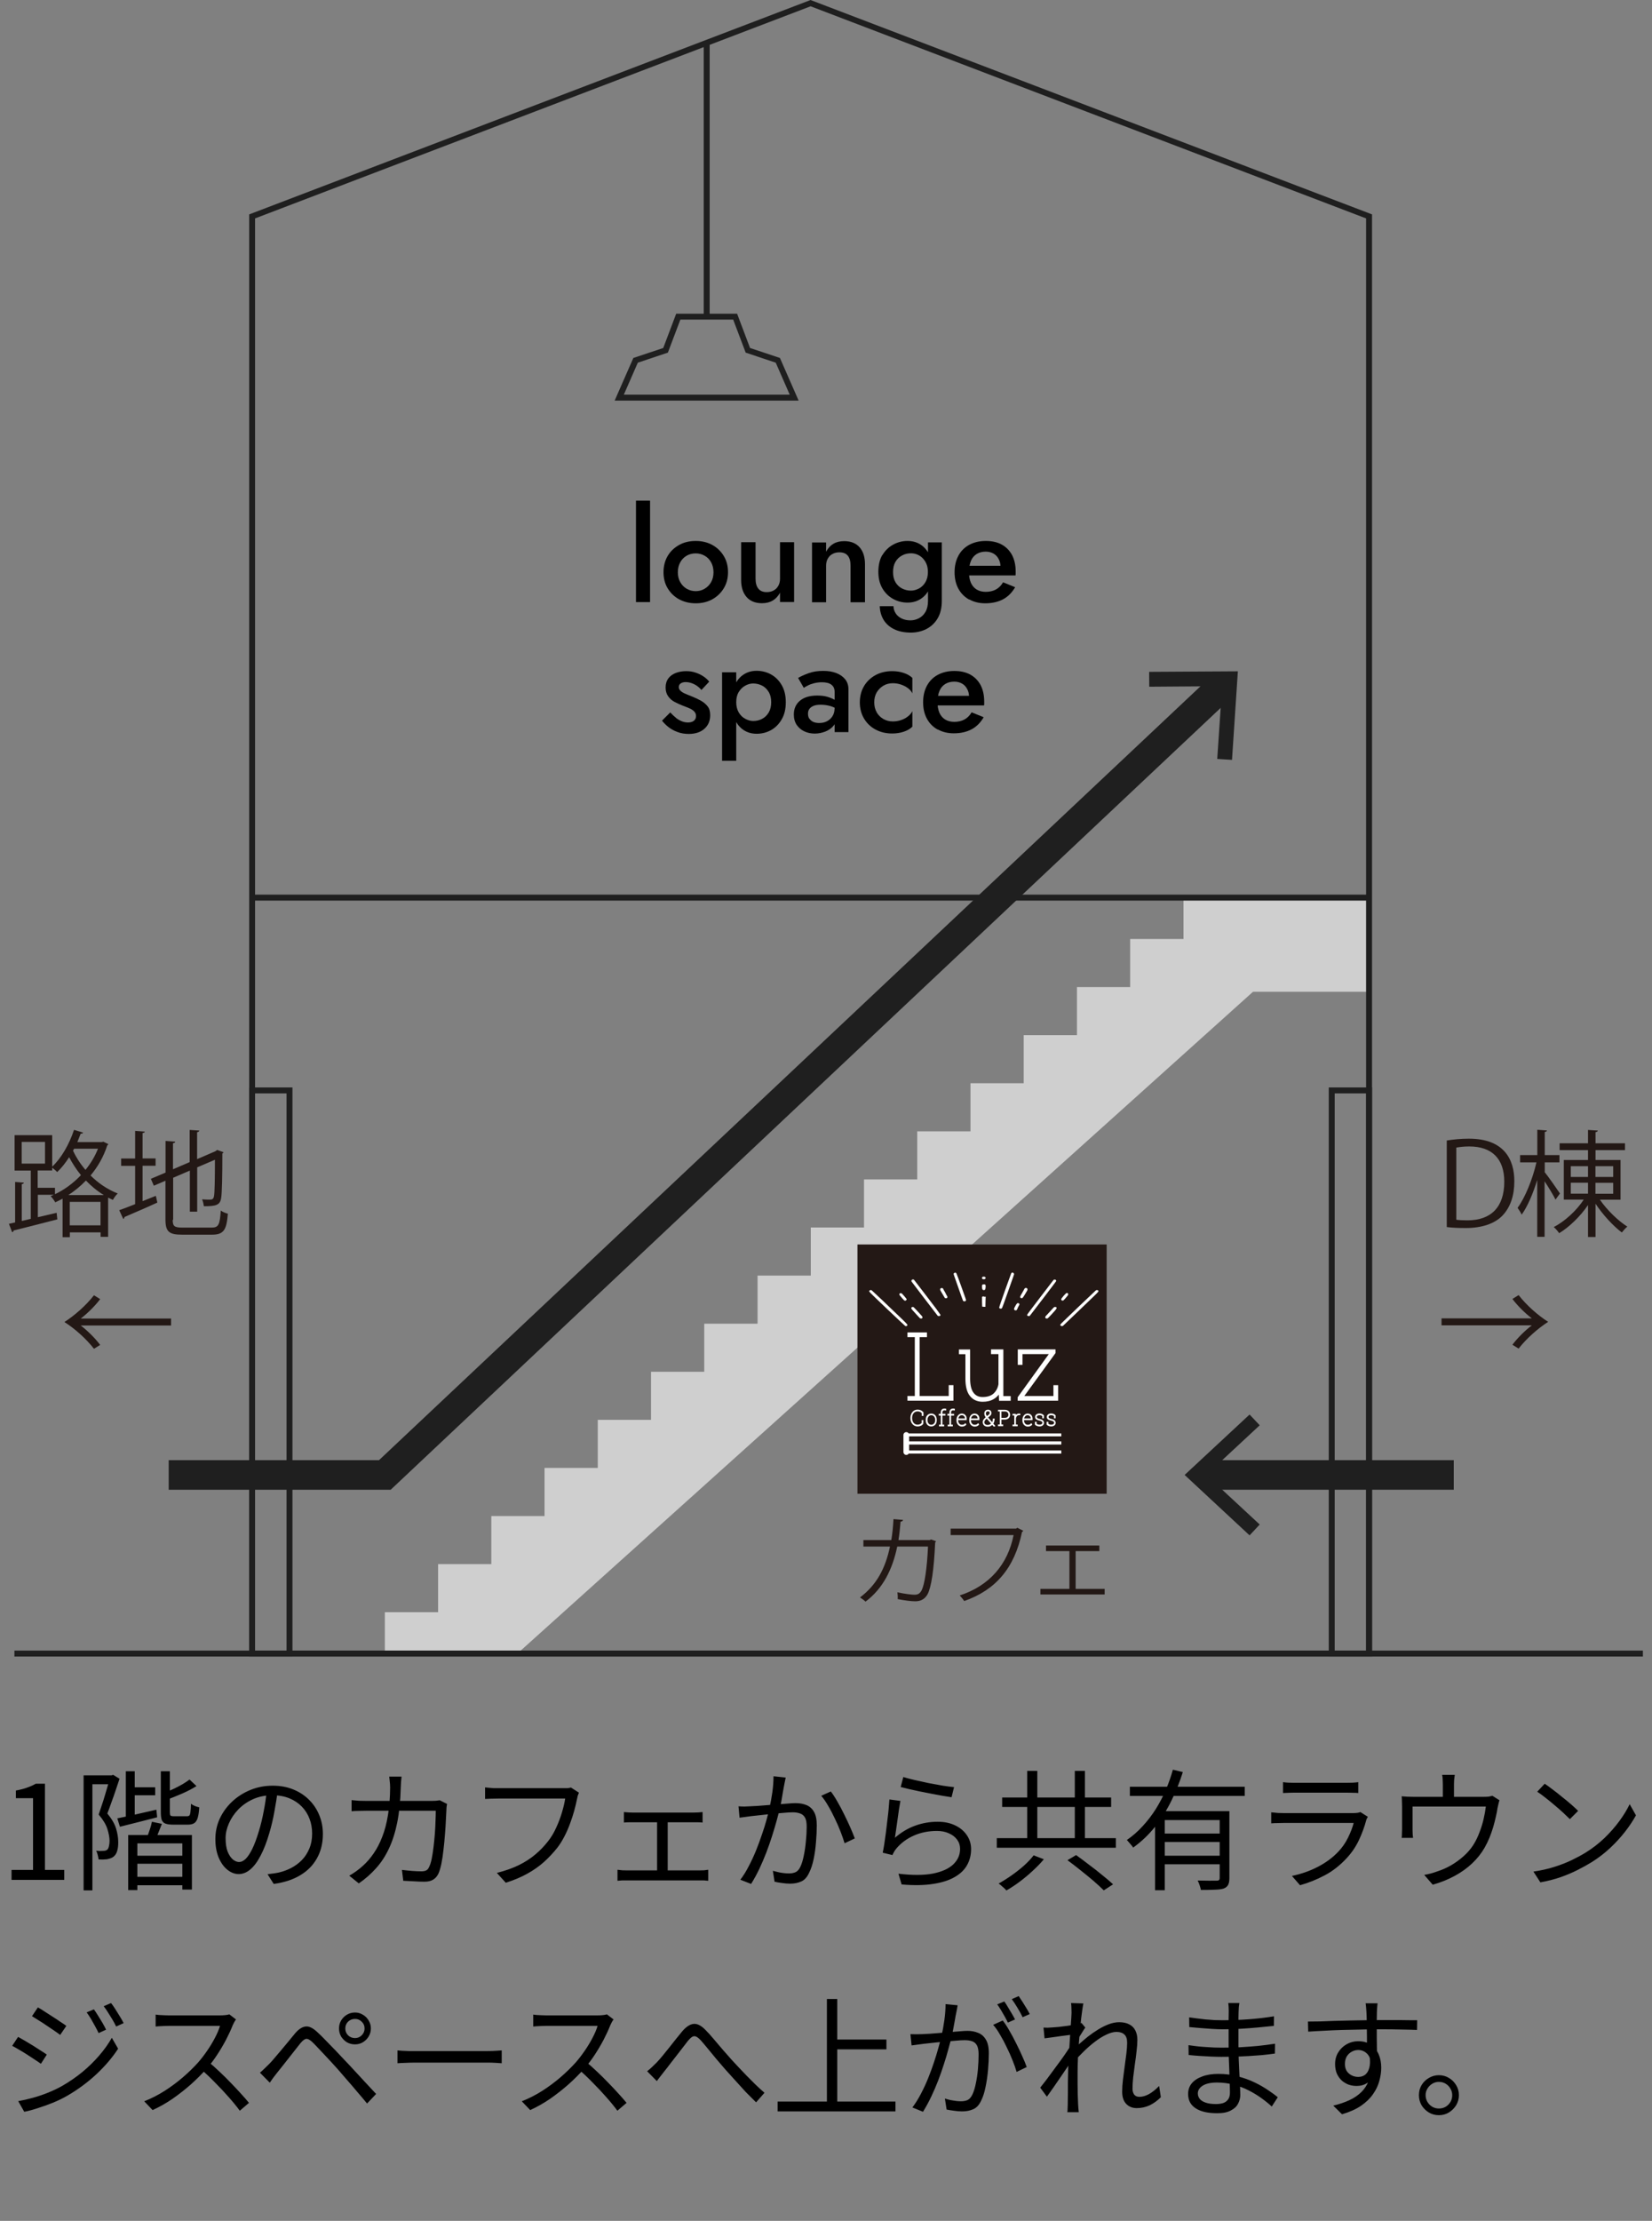 <svg width="189" height="254" viewBox="0 0 189 254" fill="none" xmlns="http://www.w3.org/2000/svg">
<rect x="0" y="0" width="189" height="254" fill="#808080" stroke="none"/>
<path d="M1.32 215V213.86H3.78V205.655H1.815V204.785C2.305 204.695 2.73 204.585 3.09 204.455C3.46 204.325 3.795 204.175 4.095 204.005H5.145V213.86H7.35V215H1.32ZM14.905 204.41H17.755V205.325H14.905V204.41ZM15.22 212.24H21.235V213.155H15.22V212.24ZM15.19 214.655H21.415V215.615H15.19V214.655ZM14.395 202.58H15.415V208.13H14.395V202.58ZM13.42 207.965C13.99 207.855 14.67 207.71 15.46 207.53C16.26 207.35 17.07 207.165 17.89 206.975L17.98 207.845C17.24 208.035 16.495 208.225 15.745 208.415C15.005 208.605 14.33 208.775 13.72 208.925L13.42 207.965ZM18.4 202.58H19.435V207.275C19.435 207.465 19.46 207.59 19.51 207.65C19.57 207.7 19.705 207.725 19.915 207.725C19.975 207.725 20.07 207.725 20.2 207.725C20.33 207.725 20.475 207.725 20.635 207.725C20.795 207.725 20.94 207.725 21.07 207.725C21.21 207.725 21.315 207.725 21.385 207.725C21.515 207.725 21.61 207.695 21.67 207.635C21.73 207.565 21.77 207.425 21.79 207.215C21.82 207.005 21.84 206.7 21.85 206.3C21.97 206.39 22.12 206.475 22.3 206.555C22.48 206.625 22.645 206.675 22.795 206.705C22.765 207.225 22.705 207.63 22.615 207.92C22.525 208.21 22.39 208.41 22.21 208.52C22.04 208.63 21.8 208.685 21.49 208.685C21.44 208.685 21.335 208.685 21.175 208.685C21.015 208.685 20.835 208.685 20.635 208.685C20.445 208.685 20.27 208.685 20.11 208.685C19.96 208.685 19.855 208.685 19.795 208.685C19.425 208.685 19.135 208.645 18.925 208.565C18.725 208.485 18.585 208.345 18.505 208.145C18.435 207.935 18.4 207.645 18.4 207.275V202.58ZM21.685 203.525L22.48 204.275C22.02 204.565 21.485 204.845 20.875 205.115C20.275 205.375 19.695 205.61 19.135 205.82C19.115 205.71 19.07 205.585 19 205.445C18.93 205.305 18.865 205.18 18.805 205.07C19.155 204.92 19.51 204.76 19.87 204.59C20.23 204.42 20.565 204.245 20.875 204.065C21.195 203.875 21.465 203.695 21.685 203.525ZM17.38 208.355L18.52 208.595C18.39 208.935 18.255 209.275 18.115 209.615C17.985 209.955 17.86 210.25 17.74 210.5L16.765 210.26C16.875 210 16.99 209.69 17.11 209.33C17.24 208.96 17.33 208.635 17.38 208.355ZM14.665 209.87H21.955V216.11H20.86V210.83H15.715V216.17H14.665V209.87ZM9.565 203.045H12.925V204.065H10.57V216.2H9.565V203.045ZM12.58 203.045H12.775L12.94 202.985L13.675 203.435C13.545 203.845 13.4 204.28 13.24 204.74C13.09 205.19 12.93 205.645 12.76 206.105C12.6 206.565 12.44 207 12.28 207.41C12.79 208.03 13.125 208.61 13.285 209.15C13.445 209.69 13.525 210.19 13.525 210.65C13.535 211.04 13.495 211.39 13.405 211.7C13.315 212 13.165 212.225 12.955 212.375C12.865 212.445 12.755 212.5 12.625 212.54C12.505 212.58 12.37 212.615 12.22 212.645C12.08 212.655 11.925 212.665 11.755 212.675C11.595 212.675 11.435 212.67 11.275 212.66C11.265 212.52 11.235 212.36 11.185 212.18C11.145 211.99 11.085 211.82 11.005 211.67C11.165 211.68 11.31 211.69 11.44 211.7C11.57 211.7 11.685 211.695 11.785 211.685C11.985 211.685 12.14 211.645 12.25 211.565C12.35 211.485 12.42 211.35 12.46 211.16C12.51 210.96 12.535 210.75 12.535 210.53C12.525 210.12 12.44 209.665 12.28 209.165C12.12 208.665 11.79 208.12 11.29 207.53C11.41 207.19 11.53 206.83 11.65 206.45C11.78 206.07 11.9 205.69 12.01 205.31C12.13 204.93 12.235 204.575 12.325 204.245C12.425 203.905 12.51 203.605 12.58 203.345V203.045ZM31.78 204.755C31.68 205.535 31.55 206.35 31.39 207.2C31.24 208.05 31.045 208.875 30.805 209.675C30.505 210.705 30.17 211.565 29.8 212.255C29.44 212.945 29.05 213.465 28.63 213.815C28.21 214.165 27.77 214.34 27.31 214.34C26.87 214.34 26.445 214.18 26.035 213.86C25.625 213.54 25.29 213.08 25.03 212.48C24.77 211.87 24.64 211.155 24.64 210.335C24.64 209.515 24.805 208.74 25.135 208.01C25.475 207.28 25.94 206.635 26.53 206.075C27.13 205.505 27.83 205.055 28.63 204.725C29.43 204.395 30.285 204.23 31.195 204.23C32.075 204.23 32.865 204.375 33.565 204.665C34.275 204.955 34.88 205.355 35.38 205.865C35.88 206.365 36.265 206.95 36.535 207.62C36.805 208.28 36.94 208.99 36.94 209.75C36.94 210.8 36.715 211.725 36.265 212.525C35.825 213.325 35.185 213.975 34.345 214.475C33.515 214.975 32.505 215.305 31.315 215.465L30.61 214.355C30.85 214.325 31.08 214.295 31.3 214.265C31.52 214.235 31.72 214.2 31.9 214.16C32.38 214.05 32.845 213.88 33.295 213.65C33.755 213.41 34.165 213.11 34.525 212.75C34.885 212.38 35.17 211.945 35.38 211.445C35.6 210.935 35.71 210.355 35.71 209.705C35.71 209.095 35.61 208.53 35.41 208.01C35.21 207.48 34.915 207.015 34.525 206.615C34.135 206.215 33.66 205.9 33.1 205.67C32.54 205.44 31.9 205.325 31.18 205.325C30.36 205.325 29.615 205.475 28.945 205.775C28.285 206.075 27.72 206.47 27.25 206.96C26.79 207.44 26.435 207.97 26.185 208.55C25.935 209.12 25.81 209.68 25.81 210.23C25.81 210.86 25.89 211.38 26.05 211.79C26.22 212.19 26.42 212.485 26.65 212.675C26.89 212.865 27.125 212.96 27.355 212.96C27.595 212.96 27.84 212.845 28.09 212.615C28.34 212.375 28.595 211.995 28.855 211.475C29.115 210.945 29.37 210.26 29.62 209.42C29.84 208.7 30.025 207.935 30.175 207.125C30.335 206.315 30.45 205.52 30.52 204.74L31.78 204.755ZM45.94 203.195C45.92 203.365 45.9 203.57 45.88 203.81C45.87 204.04 45.86 204.245 45.85 204.425C45.81 205.955 45.675 207.295 45.445 208.445C45.215 209.585 44.895 210.585 44.485 211.445C44.085 212.295 43.595 213.04 43.015 213.68C42.445 214.32 41.79 214.895 41.05 215.405L39.955 214.52C40.195 214.39 40.455 214.225 40.735 214.025C41.015 213.825 41.27 213.62 41.5 213.41C41.97 212.99 42.39 212.505 42.76 211.955C43.14 211.405 43.465 210.775 43.735 210.065C44.015 209.355 44.23 208.54 44.38 207.62C44.54 206.69 44.625 205.63 44.635 204.44C44.635 204.33 44.63 204.2 44.62 204.05C44.61 203.9 44.595 203.75 44.575 203.6C44.565 203.45 44.55 203.315 44.53 203.195H45.94ZM51.145 206.315C51.125 206.445 51.105 206.575 51.085 206.705C51.075 206.835 51.07 206.95 51.07 207.05C51.06 207.33 51.04 207.715 51.01 208.205C50.99 208.695 50.955 209.23 50.905 209.81C50.865 210.38 50.81 210.955 50.74 211.535C50.68 212.115 50.6 212.65 50.5 213.14C50.4 213.62 50.285 214.005 50.155 214.295C50.005 214.605 49.8 214.835 49.54 214.985C49.29 215.135 48.96 215.21 48.55 215.21C48.17 215.21 47.77 215.195 47.35 215.165C46.93 215.145 46.525 215.125 46.135 215.105L45.985 213.86C46.395 213.91 46.79 213.95 47.17 213.98C47.56 214.01 47.91 214.025 48.22 214.025C48.44 214.025 48.62 213.99 48.76 213.92C48.9 213.85 49.01 213.72 49.09 213.53C49.21 213.3 49.31 212.985 49.39 212.585C49.47 212.185 49.54 211.735 49.6 211.235C49.66 210.735 49.71 210.23 49.75 209.72C49.79 209.21 49.815 208.725 49.825 208.265C49.845 207.805 49.855 207.415 49.855 207.095H41.95C41.65 207.095 41.355 207.1 41.065 207.11C40.775 207.11 40.495 207.125 40.225 207.155V205.88C40.485 205.91 40.765 205.935 41.065 205.955C41.365 205.965 41.655 205.97 41.935 205.97H49.345C49.545 205.97 49.72 205.965 49.87 205.955C50.03 205.935 50.175 205.915 50.305 205.895L51.145 206.315ZM66.235 205.025C66.185 205.135 66.14 205.25 66.1 205.37C66.07 205.49 66.04 205.625 66.01 205.775C65.93 206.175 65.825 206.615 65.695 207.095C65.565 207.565 65.405 208.055 65.215 208.565C65.035 209.065 64.82 209.555 64.57 210.035C64.33 210.505 64.065 210.93 63.775 211.31C63.315 211.89 62.805 212.435 62.245 212.945C61.685 213.445 61.045 213.895 60.325 214.295C59.605 214.695 58.785 215.04 57.865 215.33L56.845 214.205C57.825 213.955 58.67 213.655 59.38 213.305C60.1 212.945 60.73 212.535 61.27 212.075C61.81 211.615 62.285 211.12 62.695 210.59C63.055 210.14 63.365 209.625 63.625 209.045C63.895 208.465 64.115 207.885 64.285 207.305C64.465 206.715 64.59 206.18 64.66 205.7C64.52 205.7 64.255 205.7 63.865 205.7C63.475 205.7 63.015 205.7 62.485 205.7C61.955 205.7 61.4 205.7 60.82 205.7C60.25 205.7 59.7 205.7 59.17 205.7C58.64 205.7 58.18 205.7 57.79 205.7C57.4 205.7 57.135 205.7 56.995 205.7C56.695 205.7 56.42 205.705 56.17 205.715C55.92 205.725 55.695 205.735 55.495 205.745V204.425C55.635 204.435 55.79 204.45 55.96 204.47C56.13 204.49 56.305 204.505 56.485 204.515C56.665 204.515 56.835 204.515 56.995 204.515C57.115 204.515 57.33 204.515 57.64 204.515C57.95 204.515 58.315 204.515 58.735 204.515C59.165 204.515 59.62 204.515 60.1 204.515C60.59 204.515 61.07 204.515 61.54 204.515C62.02 204.515 62.465 204.515 62.875 204.515C63.295 204.515 63.65 204.515 63.94 204.515C64.23 204.515 64.425 204.515 64.525 204.515C64.635 204.515 64.76 204.515 64.9 204.515C65.04 204.505 65.18 204.48 65.32 204.44L66.235 205.025ZM71.38 207.245C71.54 207.265 71.72 207.28 71.92 207.29C72.13 207.3 72.295 207.305 72.415 207.305H79.315C79.505 207.305 79.69 207.3 79.87 207.29C80.05 207.28 80.22 207.265 80.38 207.245V208.445C80.22 208.425 80.045 208.415 79.855 208.415C79.665 208.415 79.485 208.415 79.315 208.415H72.415C72.295 208.415 72.13 208.415 71.92 208.415C71.72 208.415 71.54 208.425 71.38 208.445V207.245ZM75.175 214.55V207.92H76.39V214.55H75.175ZM70.645 213.845C70.825 213.865 71.005 213.885 71.185 213.905C71.375 213.915 71.555 213.92 71.725 213.92H80.02C80.2 213.92 80.375 213.915 80.545 213.905C80.715 213.885 80.875 213.865 81.025 213.845V215.105C80.875 215.085 80.7 215.07 80.5 215.06C80.3 215.06 80.14 215.06 80.02 215.06H71.725C71.565 215.06 71.39 215.06 71.2 215.06C71.02 215.07 70.835 215.085 70.645 215.105V213.845ZM89.89 203.3C89.86 203.43 89.83 203.575 89.8 203.735C89.77 203.885 89.74 204.035 89.71 204.185C89.68 204.365 89.635 204.61 89.575 204.92C89.525 205.23 89.47 205.56 89.41 205.91C89.35 206.25 89.28 206.575 89.2 206.885C89.1 207.315 88.975 207.8 88.825 208.34C88.675 208.87 88.505 209.435 88.315 210.035C88.125 210.635 87.91 211.25 87.67 211.88C87.43 212.5 87.165 213.12 86.875 213.74C86.585 214.35 86.27 214.925 85.93 215.465L84.7 214.985C85.05 214.525 85.37 214.01 85.66 213.44C85.96 212.87 86.235 212.28 86.485 211.67C86.735 211.05 86.96 210.44 87.16 209.84C87.37 209.24 87.545 208.685 87.685 208.175C87.825 207.665 87.935 207.225 88.015 206.855C88.155 206.255 88.27 205.635 88.36 204.995C88.45 204.345 88.495 203.73 88.495 203.15L89.89 203.3ZM95.05 204.89C95.29 205.2 95.54 205.585 95.8 206.045C96.07 206.505 96.33 206.995 96.58 207.515C96.84 208.035 97.075 208.535 97.285 209.015C97.495 209.495 97.665 209.91 97.795 210.26L96.625 210.815C96.515 210.435 96.365 210 96.175 209.51C95.985 209.01 95.765 208.505 95.515 207.995C95.275 207.475 95.02 206.99 94.75 206.54C94.49 206.08 94.225 205.695 93.955 205.385L95.05 204.89ZM84.49 206.585C84.72 206.605 84.94 206.615 85.15 206.615C85.36 206.605 85.585 206.595 85.825 206.585C86.055 206.575 86.345 206.56 86.695 206.54C87.045 206.51 87.425 206.48 87.835 206.45C88.255 206.42 88.665 206.39 89.065 206.36C89.475 206.32 89.85 206.29 90.19 206.27C90.54 206.24 90.815 206.225 91.015 206.225C91.465 206.225 91.87 206.295 92.23 206.435C92.6 206.575 92.895 206.83 93.115 207.2C93.335 207.57 93.445 208.09 93.445 208.76C93.445 209.35 93.415 209.99 93.355 210.68C93.305 211.36 93.215 212.01 93.085 212.63C92.955 213.25 92.785 213.765 92.575 214.175C92.345 214.685 92.045 215.02 91.675 215.18C91.305 215.35 90.875 215.435 90.385 215.435C90.105 215.435 89.8 215.41 89.47 215.36C89.14 215.32 88.855 215.27 88.615 215.21L88.42 213.965C88.64 214.025 88.86 214.08 89.08 214.13C89.31 214.18 89.53 214.215 89.74 214.235C89.95 214.255 90.125 214.265 90.265 214.265C90.535 214.265 90.78 214.22 91 214.13C91.23 214.03 91.42 213.82 91.57 213.5C91.73 213.16 91.86 212.735 91.96 212.225C92.07 211.705 92.15 211.155 92.2 210.575C92.26 209.995 92.29 209.44 92.29 208.91C92.29 208.44 92.225 208.095 92.095 207.875C91.965 207.645 91.78 207.49 91.54 207.41C91.3 207.32 91.02 207.275 90.7 207.275C90.44 207.275 90.095 207.295 89.665 207.335C89.235 207.365 88.775 207.405 88.285 207.455C87.805 207.505 87.355 207.555 86.935 207.605C86.515 207.645 86.19 207.68 85.96 207.71C85.79 207.73 85.57 207.76 85.3 207.8C85.04 207.83 84.81 207.86 84.61 207.89L84.49 206.585ZM103.345 203.24C103.665 203.34 104.08 203.45 104.59 203.57C105.11 203.69 105.655 203.81 106.225 203.93C106.805 204.04 107.355 204.14 107.875 204.23C108.395 204.31 108.82 204.365 109.15 204.395L108.865 205.55C108.585 205.51 108.24 205.455 107.83 205.385C107.43 205.315 107 205.235 106.54 205.145C106.08 205.055 105.625 204.965 105.175 204.875C104.725 204.775 104.315 204.685 103.945 204.605C103.575 204.515 103.275 204.44 103.045 204.38L103.345 203.24ZM103.015 205.97C102.965 206.23 102.91 206.55 102.85 206.93C102.8 207.3 102.745 207.69 102.685 208.1C102.625 208.51 102.57 208.9 102.52 209.27C102.47 209.64 102.425 209.945 102.385 210.185C103.115 209.555 103.885 209.095 104.695 208.805C105.515 208.505 106.375 208.355 107.275 208.355C108.045 208.355 108.715 208.495 109.285 208.775C109.855 209.045 110.3 209.42 110.62 209.9C110.94 210.37 111.1 210.9 111.1 211.49C111.1 212.16 110.945 212.77 110.635 213.32C110.335 213.86 109.86 214.315 109.21 214.685C108.57 215.055 107.75 215.315 106.75 215.465C105.75 215.625 104.55 215.645 103.15 215.525L102.79 214.295C104.38 214.485 105.695 214.48 106.735 214.28C107.775 214.07 108.55 213.72 109.06 213.23C109.58 212.73 109.84 212.14 109.84 211.46C109.84 211.06 109.725 210.705 109.495 210.395C109.265 210.085 108.95 209.845 108.55 209.675C108.16 209.495 107.71 209.405 107.2 209.405C106.22 209.405 105.33 209.585 104.53 209.945C103.74 210.295 103.08 210.785 102.55 211.415C102.44 211.545 102.35 211.675 102.28 211.805C102.21 211.925 102.15 212.045 102.1 212.165L100.99 211.895C101.05 211.615 101.11 211.28 101.17 210.89C101.23 210.49 101.29 210.065 101.35 209.615C101.41 209.155 101.465 208.695 101.515 208.235C101.575 207.775 101.625 207.335 101.665 206.915C101.705 206.485 101.735 206.115 101.755 205.805L103.015 205.97ZM117.52 202.535H118.675V210.92H117.52V202.535ZM122.965 202.535H124.12V210.92H122.965V202.535ZM114.04 210.23H127.66V211.325H114.04V210.23ZM114.655 205.58H127.12V206.66H114.655V205.58ZM122.125 212.75L123.115 212.165C123.575 212.495 124.07 212.865 124.6 213.275C125.14 213.675 125.65 214.075 126.13 214.475C126.62 214.865 127.025 215.21 127.345 215.51L126.28 216.2C125.98 215.9 125.595 215.545 125.125 215.135C124.655 214.735 124.155 214.325 123.625 213.905C123.105 213.485 122.605 213.1 122.125 212.75ZM118.255 212.195L119.425 212.645C119.065 213.075 118.645 213.51 118.165 213.95C117.695 214.39 117.2 214.805 116.68 215.195C116.16 215.585 115.645 215.925 115.135 216.215C115.065 216.125 114.975 216.03 114.865 215.93C114.755 215.84 114.645 215.745 114.535 215.645C114.435 215.555 114.34 215.48 114.25 215.42C114.74 215.15 115.24 214.835 115.75 214.475C116.26 214.115 116.735 213.74 117.175 213.35C117.615 212.95 117.975 212.565 118.255 212.195ZM129.265 204.35H142.405V205.4H129.265V204.35ZM132.94 209.705H139.975V210.665H132.94V209.705ZM132.145 207.14H139.795V208.16H133.255V216.185H132.145V207.14ZM139.54 207.14H140.65V214.79C140.65 215.12 140.605 215.375 140.515 215.555C140.425 215.745 140.255 215.89 140.005 215.99C139.755 216.07 139.415 216.115 138.985 216.125C138.565 216.145 138.035 216.155 137.395 216.155C137.365 216.005 137.315 215.825 137.245 215.615C137.175 215.405 137.1 215.225 137.02 215.075C137.35 215.085 137.66 215.09 137.95 215.09C138.25 215.1 138.51 215.1 138.73 215.09C138.95 215.09 139.11 215.09 139.21 215.09C139.34 215.09 139.425 215.065 139.465 215.015C139.515 214.975 139.54 214.895 139.54 214.775V207.14ZM134.185 202.4L135.325 202.67C134.985 203.76 134.555 204.84 134.035 205.91C133.515 206.98 132.89 207.98 132.16 208.91C131.43 209.83 130.59 210.63 129.64 211.31C129.59 211.22 129.52 211.125 129.43 211.025C129.34 210.915 129.25 210.81 129.16 210.71C129.07 210.6 128.99 210.51 128.92 210.44C129.59 209.98 130.2 209.445 130.75 208.835C131.31 208.225 131.81 207.57 132.25 206.87C132.69 206.16 133.07 205.43 133.39 204.68C133.71 203.92 133.975 203.16 134.185 202.4ZM132.94 212.24H139.975V213.215H132.94V212.24ZM146.785 203.825C146.985 203.855 147.2 203.875 147.43 203.885C147.66 203.895 147.895 203.9 148.135 203.9C148.285 203.9 148.555 203.9 148.945 203.9C149.345 203.9 149.795 203.9 150.295 203.9C150.805 203.9 151.31 203.9 151.81 203.9C152.32 203.9 152.775 203.9 153.175 203.9C153.575 203.9 153.86 203.9 154.03 203.9C154.27 203.9 154.51 203.895 154.75 203.885C154.99 203.875 155.205 203.855 155.395 203.825V205.07C155.215 205.05 155 205.04 154.75 205.04C154.51 205.03 154.265 205.025 154.015 205.025C153.845 205.025 153.56 205.025 153.16 205.025C152.77 205.025 152.325 205.025 151.825 205.025C151.325 205.025 150.82 205.025 150.31 205.025C149.81 205.025 149.36 205.025 148.96 205.025C148.57 205.025 148.295 205.025 148.135 205.025C147.905 205.025 147.675 205.03 147.445 205.04C147.215 205.05 146.995 205.06 146.785 205.07V203.825ZM156.49 207.785C156.46 207.845 156.42 207.92 156.37 208.01C156.33 208.09 156.305 208.16 156.295 208.22C156.095 208.96 155.82 209.705 155.47 210.455C155.12 211.195 154.665 211.87 154.105 212.48C153.315 213.34 152.46 214.01 151.54 214.49C150.63 214.97 149.695 215.345 148.735 215.615L147.805 214.55C148.865 214.33 149.85 213.985 150.76 213.515C151.67 213.045 152.445 212.475 153.085 211.805C153.545 211.325 153.92 210.79 154.21 210.2C154.51 209.6 154.73 209.03 154.87 208.49C154.76 208.49 154.55 208.49 154.24 208.49C153.94 208.49 153.57 208.49 153.13 208.49C152.69 208.49 152.215 208.49 151.705 208.49C151.205 208.49 150.695 208.49 150.175 208.49C149.665 208.49 149.185 208.49 148.735 208.49C148.295 208.49 147.91 208.49 147.58 208.49C147.26 208.49 147.035 208.49 146.905 208.49C146.725 208.49 146.505 208.495 146.245 208.505C145.985 208.505 145.715 208.515 145.435 208.535V207.275C145.715 207.305 145.98 207.33 146.23 207.35C146.48 207.36 146.705 207.365 146.905 207.365C147.015 207.365 147.225 207.365 147.535 207.365C147.845 207.365 148.22 207.365 148.66 207.365C149.1 207.365 149.575 207.365 150.085 207.365C150.595 207.365 151.105 207.365 151.615 207.365C152.125 207.365 152.6 207.365 153.04 207.365C153.48 207.365 153.855 207.365 154.165 207.365C154.485 207.365 154.7 207.365 154.81 207.365C154.98 207.365 155.14 207.355 155.29 207.335C155.44 207.315 155.555 207.285 155.635 207.245L156.49 207.785ZM166.435 202.985C166.405 203.215 166.38 203.42 166.36 203.6C166.35 203.78 166.345 203.95 166.345 204.11C166.345 204.23 166.345 204.415 166.345 204.665C166.345 204.915 166.345 205.175 166.345 205.445C166.345 205.715 166.345 205.94 166.345 206.12H165.07C165.07 205.92 165.07 205.685 165.07 205.415C165.07 205.145 165.07 204.89 165.07 204.65C165.07 204.41 165.07 204.23 165.07 204.11C165.07 203.95 165.065 203.78 165.055 203.6C165.055 203.42 165.035 203.215 164.995 202.985H166.435ZM171.55 205.895C171.51 206.005 171.47 206.15 171.43 206.33C171.39 206.5 171.355 206.655 171.325 206.795C171.285 207.095 171.22 207.43 171.13 207.8C171.05 208.17 170.95 208.56 170.83 208.97C170.71 209.37 170.57 209.77 170.41 210.17C170.25 210.56 170.065 210.94 169.855 211.31C169.485 211.96 169.01 212.56 168.43 213.11C167.85 213.66 167.18 214.14 166.42 214.55C165.67 214.96 164.835 215.295 163.915 215.555L162.94 214.43C163.19 214.39 163.45 214.335 163.72 214.265C164 214.185 164.26 214.1 164.5 214.01C165 213.85 165.505 213.625 166.015 213.335C166.525 213.035 167 212.69 167.44 212.3C167.89 211.9 168.265 211.465 168.565 210.995C168.835 210.565 169.065 210.095 169.255 209.585C169.455 209.075 169.615 208.56 169.735 208.04C169.855 207.52 169.94 207.045 169.99 206.615H161.605C161.605 206.775 161.605 206.98 161.605 207.23C161.605 207.48 161.605 207.745 161.605 208.025C161.605 208.295 161.605 208.55 161.605 208.79C161.605 209.02 161.605 209.19 161.605 209.3C161.605 209.44 161.61 209.595 161.62 209.765C161.63 209.935 161.645 210.08 161.665 210.2H160.36C160.38 210.06 160.39 209.9 160.39 209.72C160.4 209.54 160.405 209.38 160.405 209.24C160.405 209.12 160.405 208.94 160.405 208.7C160.405 208.46 160.405 208.205 160.405 207.935C160.405 207.655 160.405 207.395 160.405 207.155C160.405 206.915 160.405 206.73 160.405 206.6C160.405 206.44 160.4 206.25 160.39 206.03C160.39 205.81 160.38 205.615 160.36 205.445C160.58 205.465 160.8 205.48 161.02 205.49C161.25 205.5 161.495 205.505 161.755 205.505H169.705C169.985 205.505 170.2 205.495 170.35 205.475C170.51 205.445 170.64 205.415 170.74 205.385L171.55 205.895ZM176.725 204.005C176.995 204.185 177.305 204.41 177.655 204.68C178.005 204.94 178.36 205.22 178.72 205.52C179.09 205.81 179.435 206.095 179.755 206.375C180.075 206.655 180.34 206.9 180.55 207.11L179.605 208.055C179.415 207.865 179.17 207.63 178.87 207.35C178.57 207.07 178.24 206.78 177.88 206.48C177.52 206.17 177.165 205.88 176.815 205.61C176.465 205.33 176.15 205.1 175.87 204.92L176.725 204.005ZM175.435 214.055C176.315 213.925 177.115 213.745 177.835 213.515C178.565 213.285 179.23 213.025 179.83 212.735C180.43 212.445 180.965 212.155 181.435 211.865C182.205 211.385 182.915 210.835 183.565 210.215C184.215 209.585 184.785 208.935 185.275 208.265C185.765 207.595 186.155 206.955 186.445 206.345L187.165 207.62C186.825 208.24 186.405 208.87 185.905 209.51C185.405 210.15 184.84 210.765 184.21 211.355C183.58 211.945 182.885 212.48 182.125 212.96C181.625 213.27 181.075 213.575 180.475 213.875C179.885 214.175 179.235 214.45 178.525 214.7C177.825 214.94 177.06 215.135 176.23 215.285L175.435 214.055ZM10.74 229.81C10.87 229.98 11.02 230.205 11.19 230.485C11.37 230.765 11.545 231.05 11.715 231.34C11.885 231.63 12.025 231.895 12.135 232.135L11.28 232.525C11.16 232.265 11.025 232 10.875 231.73C10.725 231.45 10.57 231.175 10.41 230.905C10.25 230.635 10.085 230.385 9.915 230.155L10.74 229.81ZM12.705 229.09C12.845 229.26 13 229.48 13.17 229.75C13.34 230.02 13.515 230.3 13.695 230.59C13.875 230.88 14.025 231.145 14.145 231.385L13.29 231.775C13.16 231.505 13.015 231.235 12.855 230.965C12.695 230.695 12.53 230.43 12.36 230.17C12.2 229.91 12.035 229.67 11.865 229.45L12.705 229.09ZM4.335 229.585C4.555 229.705 4.815 229.865 5.115 230.065C5.415 230.255 5.725 230.455 6.045 230.665C6.365 230.865 6.66 231.06 6.93 231.25C7.21 231.43 7.43 231.58 7.59 231.7L6.885 232.735C6.705 232.595 6.475 232.43 6.195 232.24C5.925 232.05 5.635 231.855 5.325 231.655C5.025 231.445 4.725 231.25 4.425 231.07C4.135 230.88 3.88 230.72 3.66 230.59L4.335 229.585ZM2.085 240.31C2.635 240.21 3.2 240.08 3.78 239.92C4.36 239.76 4.935 239.565 5.505 239.335C6.075 239.105 6.61 238.85 7.11 238.57C7.94 238.09 8.71 237.56 9.42 236.98C10.13 236.39 10.77 235.765 11.34 235.105C11.91 234.445 12.395 233.765 12.795 233.065L13.515 234.31C12.865 235.31 12.04 236.28 11.04 237.22C10.04 238.15 8.94 238.965 7.74 239.665C7.24 239.955 6.69 240.225 6.09 240.475C5.5 240.715 4.915 240.925 4.335 241.105C3.765 241.295 3.245 241.435 2.775 241.525L2.085 240.31ZM2.07 232.96C2.29 233.08 2.555 233.23 2.865 233.41C3.175 233.59 3.49 233.78 3.81 233.98C4.13 234.18 4.425 234.37 4.695 234.55C4.975 234.72 5.195 234.865 5.355 234.985L4.68 236.035C4.49 235.895 4.255 235.735 3.975 235.555C3.705 235.375 3.415 235.185 3.105 234.985C2.795 234.785 2.49 234.6 2.19 234.43C1.89 234.25 1.625 234.1 1.395 233.98L2.07 232.96ZM27 230.965C26.95 231.025 26.885 231.125 26.805 231.265C26.735 231.395 26.675 231.515 26.625 231.625C26.435 232.115 26.185 232.66 25.875 233.26C25.565 233.85 25.22 234.435 24.84 235.015C24.46 235.595 24.06 236.12 23.64 236.59C23.09 237.21 22.485 237.815 21.825 238.405C21.165 238.985 20.47 239.53 19.74 240.04C19.01 240.54 18.25 240.97 17.46 241.33L16.5 240.325C17.31 240.005 18.085 239.61 18.825 239.14C19.575 238.66 20.275 238.14 20.925 237.58C21.585 237.01 22.17 236.44 22.68 235.87C23.02 235.48 23.355 235.045 23.685 234.565C24.025 234.075 24.325 233.58 24.585 233.08C24.855 232.57 25.05 232.11 25.17 231.7C25.09 231.7 24.9 231.7 24.6 231.7C24.3 231.7 23.945 231.7 23.535 231.7C23.125 231.7 22.695 231.7 22.245 231.7C21.795 231.7 21.365 231.7 20.955 231.7C20.545 231.7 20.19 231.7 19.89 231.7C19.6 231.7 19.41 231.7 19.32 231.7C19.15 231.7 18.955 231.705 18.735 231.715C18.525 231.725 18.33 231.735 18.15 231.745C17.98 231.755 17.865 231.765 17.805 231.775V230.41C17.875 230.42 18 230.435 18.18 230.455C18.37 230.465 18.57 230.475 18.78 230.485C18.99 230.495 19.17 230.5 19.32 230.5C19.43 230.5 19.63 230.5 19.92 230.5C20.21 230.5 20.555 230.5 20.955 230.5C21.365 230.5 21.79 230.5 22.23 230.5C22.67 230.5 23.09 230.5 23.49 230.5C23.9 230.5 24.25 230.5 24.54 230.5C24.83 230.5 25.02 230.5 25.11 230.5C25.36 230.5 25.58 230.49 25.77 230.47C25.97 230.45 26.125 230.42 26.235 230.38L27 230.965ZM23.835 235.795C24.245 236.135 24.665 236.51 25.095 236.92C25.535 237.33 25.965 237.755 26.385 238.195C26.805 238.625 27.195 239.04 27.555 239.44C27.915 239.83 28.225 240.185 28.485 240.505L27.435 241.405C27.085 240.925 26.665 240.41 26.175 239.86C25.685 239.3 25.165 238.745 24.615 238.195C24.075 237.635 23.53 237.12 22.98 236.65L23.835 235.795ZM39.505 232C39.505 232.3 39.61 232.56 39.82 232.78C40.04 232.99 40.305 233.095 40.615 233.095C40.915 233.095 41.17 232.99 41.38 232.78C41.6 232.56 41.71 232.3 41.71 232C41.71 231.69 41.6 231.43 41.38 231.22C41.17 231.01 40.915 230.905 40.615 230.905C40.305 230.905 40.04 231.01 39.82 231.22C39.61 231.43 39.505 231.69 39.505 232ZM38.785 232C38.785 231.66 38.865 231.355 39.025 231.085C39.195 230.805 39.415 230.585 39.685 230.425C39.965 230.255 40.275 230.17 40.615 230.17C40.945 230.17 41.245 230.255 41.515 230.425C41.795 230.585 42.015 230.805 42.175 231.085C42.345 231.355 42.43 231.66 42.43 232C42.43 232.33 42.345 232.635 42.175 232.915C42.015 233.185 41.795 233.405 41.515 233.575C41.245 233.735 40.945 233.815 40.615 233.815C40.275 233.815 39.965 233.735 39.685 233.575C39.415 233.405 39.195 233.185 39.025 232.915C38.865 232.635 38.785 232.33 38.785 232ZM29.74 237.055C29.94 236.885 30.115 236.725 30.265 236.575C30.425 236.425 30.605 236.25 30.805 236.05C30.985 235.87 31.19 235.64 31.42 235.36C31.66 235.08 31.915 234.78 32.185 234.46C32.465 234.13 32.74 233.8 33.01 233.47C33.28 233.13 33.53 232.825 33.76 232.555C34.16 232.085 34.555 231.825 34.945 231.775C35.335 231.715 35.785 231.925 36.295 232.405C36.605 232.685 36.94 233.015 37.3 233.395C37.67 233.765 38.035 234.14 38.395 234.52C38.755 234.9 39.08 235.245 39.37 235.555C39.71 235.905 40.09 236.31 40.51 236.77C40.93 237.22 41.36 237.685 41.8 238.165C42.24 238.635 42.65 239.075 43.03 239.485L41.995 240.58C41.645 240.15 41.27 239.705 40.87 239.245C40.48 238.775 40.09 238.32 39.7 237.88C39.32 237.43 38.97 237.025 38.65 236.665C38.43 236.415 38.185 236.145 37.915 235.855C37.645 235.565 37.375 235.275 37.105 234.985C36.835 234.695 36.58 234.425 36.34 234.175C36.11 233.925 35.915 233.725 35.755 233.575C35.465 233.295 35.225 233.165 35.035 233.185C34.855 233.205 34.635 233.37 34.375 233.68C34.195 233.9 33.99 234.16 33.76 234.46C33.53 234.75 33.29 235.055 33.04 235.375C32.79 235.695 32.55 236 32.32 236.29C32.09 236.58 31.89 236.83 31.72 237.04C31.57 237.23 31.415 237.43 31.255 237.64C31.105 237.85 30.975 238.035 30.865 238.195L29.74 237.055ZM45.475 234.505C45.625 234.515 45.81 234.53 46.03 234.55C46.25 234.56 46.49 234.57 46.75 234.58C47.02 234.58 47.29 234.58 47.56 234.58C47.72 234.58 47.965 234.58 48.295 234.58C48.635 234.58 49.03 234.58 49.48 234.58C49.93 234.58 50.405 234.58 50.905 234.58C51.415 234.58 51.92 234.58 52.42 234.58C52.93 234.58 53.41 234.58 53.86 234.58C54.32 234.58 54.715 234.58 55.045 234.58C55.375 234.58 55.62 234.58 55.78 234.58C56.16 234.58 56.485 234.57 56.755 234.55C57.025 234.53 57.24 234.515 57.4 234.505V235.975C57.25 235.965 57.025 235.95 56.725 235.93C56.435 235.91 56.125 235.9 55.795 235.9C55.635 235.9 55.385 235.9 55.045 235.9C54.705 235.9 54.31 235.9 53.86 235.9C53.42 235.9 52.945 235.9 52.435 235.9C51.925 235.9 51.415 235.9 50.905 235.9C50.405 235.9 49.93 235.9 49.48 235.9C49.04 235.9 48.65 235.9 48.31 235.9C47.97 235.9 47.72 235.9 47.56 235.9C47.15 235.9 46.76 235.91 46.39 235.93C46.02 235.94 45.715 235.955 45.475 235.975V234.505ZM70.198 230.965C70.148 231.025 70.083 231.125 70.003 231.265C69.933 231.395 69.873 231.515 69.823 231.625C69.633 232.115 69.383 232.66 69.073 233.26C68.763 233.85 68.418 234.435 68.038 235.015C67.658 235.595 67.258 236.12 66.838 236.59C66.288 237.21 65.683 237.815 65.023 238.405C64.363 238.985 63.668 239.53 62.938 240.04C62.208 240.54 61.448 240.97 60.658 241.33L59.698 240.325C60.508 240.005 61.283 239.61 62.023 239.14C62.773 238.66 63.473 238.14 64.123 237.58C64.783 237.01 65.368 236.44 65.878 235.87C66.218 235.48 66.553 235.045 66.883 234.565C67.223 234.075 67.523 233.58 67.783 233.08C68.053 232.57 68.248 232.11 68.368 231.7C68.288 231.7 68.098 231.7 67.798 231.7C67.498 231.7 67.143 231.7 66.733 231.7C66.323 231.7 65.893 231.7 65.443 231.7C64.993 231.7 64.563 231.7 64.153 231.7C63.743 231.7 63.388 231.7 63.088 231.7C62.798 231.7 62.608 231.7 62.518 231.7C62.348 231.7 62.153 231.705 61.933 231.715C61.723 231.725 61.528 231.735 61.348 231.745C61.178 231.755 61.063 231.765 61.003 231.775V230.41C61.073 230.42 61.198 230.435 61.378 230.455C61.568 230.465 61.768 230.475 61.978 230.485C62.188 230.495 62.368 230.5 62.518 230.5C62.628 230.5 62.828 230.5 63.118 230.5C63.408 230.5 63.753 230.5 64.153 230.5C64.563 230.5 64.988 230.5 65.428 230.5C65.868 230.5 66.288 230.5 66.688 230.5C67.098 230.5 67.448 230.5 67.738 230.5C68.028 230.5 68.218 230.5 68.308 230.5C68.558 230.5 68.778 230.49 68.968 230.47C69.168 230.45 69.323 230.42 69.433 230.38L70.198 230.965ZM67.033 235.795C67.443 236.135 67.863 236.51 68.293 236.92C68.733 237.33 69.163 237.755 69.583 238.195C70.003 238.625 70.393 239.04 70.753 239.44C71.113 239.83 71.423 240.185 71.683 240.505L70.633 241.405C70.283 240.925 69.863 240.41 69.373 239.86C68.883 239.3 68.363 238.745 67.813 238.195C67.273 237.635 66.728 237.12 66.178 236.65L67.033 235.795ZM74.038 236.89C74.228 236.74 74.403 236.59 74.563 236.44C74.733 236.28 74.918 236.1 75.118 235.9C75.318 235.69 75.538 235.44 75.778 235.15C76.028 234.85 76.283 234.535 76.543 234.205C76.813 233.865 77.078 233.53 77.338 233.2C77.598 232.87 77.838 232.575 78.058 232.315C78.498 231.805 78.923 231.525 79.333 231.475C79.753 231.425 80.208 231.65 80.698 232.15C81.008 232.46 81.333 232.82 81.673 233.23C82.013 233.63 82.358 234.035 82.708 234.445C83.068 234.855 83.403 235.235 83.713 235.585C83.943 235.835 84.203 236.115 84.493 236.425C84.783 236.735 85.093 237.06 85.423 237.4C85.753 237.73 86.088 238.065 86.428 238.405C86.778 238.745 87.123 239.06 87.463 239.35L86.503 240.445C86.133 240.085 85.738 239.69 85.318 239.26C84.908 238.82 84.503 238.375 84.103 237.925C83.703 237.475 83.328 237.06 82.978 236.68C82.658 236.31 82.323 235.92 81.973 235.51C81.633 235.09 81.303 234.69 80.983 234.31C80.673 233.93 80.403 233.61 80.173 233.35C79.953 233.12 79.768 232.975 79.618 232.915C79.468 232.855 79.323 232.87 79.183 232.96C79.053 233.04 78.898 233.185 78.718 233.395C78.548 233.615 78.348 233.875 78.118 234.175C77.888 234.475 77.648 234.785 77.398 235.105C77.148 235.425 76.903 235.74 76.663 236.05C76.433 236.36 76.223 236.63 76.033 236.86C75.883 237.06 75.723 237.265 75.553 237.475C75.393 237.675 75.258 237.855 75.148 238.015L74.038 236.89ZM95.248 233.26H101.413V234.385H95.248V233.26ZM88.963 240.355H102.448V241.48H88.963V240.355ZM94.603 228.625H95.788V240.955H94.603V228.625ZM109.558 229.345C109.538 229.485 109.513 229.635 109.483 229.795C109.453 229.945 109.423 230.095 109.393 230.245C109.353 230.415 109.308 230.655 109.258 230.965C109.208 231.275 109.148 231.605 109.078 231.955C109.018 232.295 108.953 232.625 108.883 232.945C108.773 233.365 108.643 233.845 108.493 234.385C108.353 234.915 108.183 235.485 107.983 236.095C107.793 236.695 107.578 237.31 107.338 237.94C107.098 238.56 106.833 239.175 106.543 239.785C106.253 240.395 105.938 240.975 105.598 241.525L104.383 241.03C104.723 240.58 105.043 240.07 105.343 239.5C105.643 238.93 105.918 238.34 106.168 237.73C106.418 237.11 106.643 236.5 106.843 235.9C107.043 235.3 107.213 234.745 107.353 234.235C107.503 233.715 107.618 233.27 107.698 232.9C107.838 232.31 107.953 231.69 108.043 231.04C108.133 230.39 108.178 229.78 108.178 229.21L109.558 229.345ZM114.718 231.085C114.958 231.385 115.208 231.765 115.468 232.225C115.738 232.685 115.998 233.17 116.248 233.68C116.508 234.19 116.743 234.685 116.953 235.165C117.173 235.645 117.343 236.06 117.463 236.41L116.308 236.965C116.198 236.575 116.043 236.135 115.843 235.645C115.653 235.155 115.433 234.66 115.183 234.16C114.943 233.65 114.688 233.17 114.418 232.72C114.158 232.26 113.893 231.88 113.623 231.58L114.718 231.085ZM104.158 232.645C104.398 232.655 104.623 232.66 104.833 232.66C105.043 232.66 105.268 232.655 105.508 232.645C105.728 232.635 106.013 232.62 106.363 232.6C106.723 232.57 107.108 232.54 107.518 232.51C107.928 232.47 108.338 232.435 108.748 232.405C109.158 232.365 109.533 232.335 109.873 232.315C110.213 232.285 110.483 232.27 110.683 232.27C111.133 232.27 111.538 232.345 111.898 232.495C112.268 232.635 112.563 232.89 112.783 233.26C113.013 233.62 113.128 234.14 113.128 234.82C113.128 235.41 113.098 236.05 113.038 236.74C112.978 237.42 112.883 238.07 112.753 238.69C112.633 239.3 112.468 239.815 112.258 240.235C112.028 240.735 111.728 241.065 111.358 241.225C110.988 241.395 110.558 241.48 110.068 241.48C109.778 241.48 109.468 241.455 109.138 241.405C108.818 241.365 108.538 241.32 108.298 241.27L108.103 240.01C108.313 240.08 108.533 240.14 108.763 240.19C108.993 240.23 109.213 240.265 109.423 240.295C109.633 240.315 109.803 240.325 109.933 240.325C110.213 240.325 110.463 240.28 110.683 240.19C110.903 240.09 111.093 239.875 111.253 239.545C111.413 239.205 111.543 238.78 111.643 238.27C111.753 237.76 111.833 237.215 111.883 236.635C111.933 236.055 111.958 235.495 111.958 234.955C111.958 234.495 111.893 234.15 111.763 233.92C111.633 233.69 111.448 233.535 111.208 233.455C110.968 233.375 110.688 233.335 110.368 233.335C110.118 233.335 109.778 233.355 109.348 233.395C108.918 233.425 108.458 233.465 107.968 233.515C107.478 233.555 107.023 233.6 106.603 233.65C106.193 233.7 105.873 233.735 105.643 233.755C105.463 233.775 105.238 233.805 104.968 233.845C104.708 233.875 104.483 233.905 104.293 233.935L104.158 232.645ZM114.898 228.91C115.028 229.08 115.163 229.29 115.303 229.54C115.453 229.78 115.603 230.03 115.753 230.29C115.903 230.54 116.028 230.765 116.128 230.965L115.303 231.325C115.213 231.125 115.098 230.9 114.958 230.65C114.818 230.4 114.673 230.15 114.523 229.9C114.373 229.65 114.228 229.43 114.088 229.24L114.898 228.91ZM116.548 228.295C116.678 228.485 116.823 228.705 116.983 228.955C117.143 229.205 117.298 229.455 117.448 229.705C117.598 229.945 117.718 230.16 117.808 230.35L116.998 230.71C116.838 230.38 116.643 230.025 116.413 229.645C116.183 229.255 115.963 228.92 115.753 228.64L116.548 228.295ZM132.808 239.86C132.408 240.26 131.978 240.57 131.518 240.79C131.058 241 130.568 241.105 130.048 241.105C129.558 241.105 129.158 240.945 128.848 240.625C128.538 240.305 128.383 239.835 128.383 239.215C128.383 238.795 128.413 238.34 128.473 237.85C128.533 237.36 128.598 236.86 128.668 236.35C128.738 235.83 128.803 235.34 128.863 234.88C128.923 234.41 128.953 233.99 128.953 233.62C128.953 233.19 128.848 232.88 128.638 232.69C128.428 232.49 128.128 232.39 127.738 232.39C127.388 232.39 126.998 232.495 126.568 232.705C126.138 232.905 125.698 233.18 125.248 233.53C124.798 233.87 124.358 234.255 123.928 234.685C123.498 235.105 123.103 235.525 122.743 235.945L122.773 234.46C122.963 234.26 123.203 234.025 123.493 233.755C123.793 233.485 124.123 233.205 124.483 232.915C124.853 232.625 125.243 232.355 125.653 232.105C126.063 231.855 126.468 231.655 126.868 231.505C127.278 231.355 127.668 231.28 128.038 231.28C128.508 231.28 128.898 231.365 129.208 231.535C129.518 231.695 129.748 231.93 129.898 232.24C130.048 232.54 130.123 232.89 130.123 233.29C130.123 233.66 130.093 234.09 130.033 234.58C129.983 235.06 129.918 235.56 129.838 236.08C129.768 236.6 129.703 237.105 129.643 237.595C129.593 238.085 129.568 238.52 129.568 238.9C129.568 239.15 129.628 239.365 129.748 239.545C129.878 239.725 130.078 239.815 130.348 239.815C130.708 239.815 131.078 239.71 131.458 239.5C131.848 239.28 132.233 238.97 132.613 238.57L132.808 239.86ZM122.728 232.69C122.608 232.7 122.423 232.725 122.173 232.765C121.933 232.795 121.658 232.83 121.348 232.87C121.038 232.91 120.723 232.955 120.403 233.005C120.083 233.045 119.783 233.085 119.503 233.125L119.383 231.895C119.543 231.905 119.698 231.91 119.848 231.91C120.008 231.9 120.178 231.89 120.358 231.88C120.568 231.87 120.823 231.85 121.123 231.82C121.433 231.78 121.753 231.74 122.083 231.7C122.423 231.65 122.738 231.6 123.028 231.55C123.328 231.49 123.563 231.43 123.733 231.37L124.168 231.895C124.078 232.015 123.978 232.165 123.868 232.345C123.758 232.515 123.648 232.69 123.538 232.87C123.428 233.05 123.333 233.21 123.253 233.35L122.788 235.39C122.618 235.66 122.408 235.98 122.158 236.35C121.908 236.72 121.643 237.11 121.363 237.52C121.093 237.92 120.818 238.32 120.538 238.72C120.258 239.11 120.003 239.47 119.773 239.8L119.008 238.765C119.198 238.535 119.418 238.255 119.668 237.925C119.928 237.585 120.198 237.22 120.478 236.83C120.768 236.44 121.048 236.06 121.318 235.69C121.598 235.31 121.843 234.96 122.053 234.64C122.273 234.32 122.438 234.06 122.548 233.86L122.608 233.095L122.728 232.69ZM122.593 230.2C122.593 230.03 122.588 229.85 122.578 229.66C122.578 229.47 122.563 229.28 122.533 229.09L123.943 229.135C123.903 229.335 123.853 229.65 123.793 230.08C123.733 230.5 123.673 231 123.613 231.58C123.563 232.16 123.508 232.77 123.448 233.41C123.398 234.05 123.358 234.685 123.328 235.315C123.298 235.935 123.283 236.51 123.283 237.04C123.283 237.49 123.283 237.91 123.283 238.3C123.283 238.68 123.288 239.06 123.298 239.44C123.308 239.81 123.323 240.215 123.343 240.655C123.353 240.785 123.363 240.935 123.373 241.105C123.383 241.275 123.398 241.43 123.418 241.57H122.113C122.133 241.43 122.143 241.275 122.143 241.105C122.153 240.945 122.158 240.805 122.158 240.685C122.168 240.205 122.173 239.78 122.173 239.41C122.173 239.04 122.173 238.66 122.173 238.27C122.183 237.87 122.193 237.395 122.203 236.845C122.203 236.625 122.213 236.325 122.233 235.945C122.253 235.555 122.278 235.13 122.308 234.67C122.338 234.2 122.368 233.725 122.398 233.245C122.428 232.765 122.458 232.315 122.488 231.895C122.518 231.465 122.543 231.1 122.563 230.8C122.583 230.5 122.593 230.3 122.593 230.2ZM141.793 229.09C141.773 229.22 141.753 229.365 141.733 229.525C141.723 229.685 141.713 229.875 141.703 230.095C141.703 230.245 141.698 230.47 141.688 230.77C141.688 231.07 141.688 231.41 141.688 231.79C141.688 232.16 141.688 232.535 141.688 232.915C141.688 233.295 141.688 233.645 141.688 233.965C141.688 234.465 141.698 234.99 141.718 235.54C141.738 236.09 141.763 236.625 141.793 237.145C141.823 237.665 141.848 238.14 141.868 238.57C141.888 239 141.898 239.34 141.898 239.59C141.898 239.94 141.813 240.275 141.643 240.595C141.483 240.915 141.208 241.175 140.818 241.375C140.438 241.585 139.918 241.69 139.258 241.69C138.178 241.69 137.353 241.5 136.783 241.12C136.213 240.75 135.928 240.205 135.928 239.485C135.928 239.025 136.063 238.625 136.333 238.285C136.613 237.945 137.013 237.68 137.533 237.49C138.053 237.29 138.673 237.19 139.393 237.19C140.183 237.19 140.923 237.285 141.613 237.475C142.313 237.655 142.953 237.885 143.533 238.165C144.113 238.445 144.628 238.74 145.078 239.05C145.528 239.35 145.898 239.62 146.188 239.86L145.498 240.925C145.158 240.605 144.763 240.285 144.313 239.965C143.873 239.645 143.388 239.35 142.858 239.08C142.338 238.81 141.773 238.595 141.163 238.435C140.563 238.265 139.923 238.18 139.243 238.18C138.523 238.18 137.973 238.3 137.593 238.54C137.223 238.78 137.038 239.075 137.038 239.425C137.038 239.645 137.108 239.85 137.248 240.04C137.388 240.22 137.613 240.365 137.923 240.475C138.233 240.585 138.633 240.64 139.123 240.64C139.413 240.64 139.678 240.605 139.918 240.535C140.158 240.455 140.348 240.32 140.488 240.13C140.638 239.94 140.713 239.675 140.713 239.335C140.713 239.045 140.703 238.67 140.683 238.21C140.673 237.74 140.658 237.245 140.638 236.725C140.618 236.195 140.598 235.685 140.578 235.195C140.568 234.705 140.563 234.295 140.563 233.965C140.563 233.625 140.563 233.28 140.563 232.93C140.563 232.57 140.563 232.215 140.563 231.865C140.563 231.515 140.563 231.18 140.563 230.86C140.573 230.54 140.578 230.25 140.578 229.99C140.578 229.87 140.573 229.715 140.563 229.525C140.553 229.335 140.538 229.19 140.518 229.09H141.793ZM136.048 230.725C136.298 230.765 136.588 230.805 136.918 230.845C137.248 230.885 137.593 230.925 137.953 230.965C138.323 230.995 138.673 231.02 139.003 231.04C139.343 231.05 139.638 231.055 139.888 231.055C140.838 231.055 141.808 231.02 142.798 230.95C143.798 230.88 144.783 230.765 145.753 230.605L145.738 231.7C145.188 231.76 144.588 231.82 143.938 231.88C143.288 231.94 142.618 231.99 141.928 232.03C141.248 232.07 140.573 232.09 139.903 232.09C139.553 232.09 139.138 232.075 138.658 232.045C138.178 232.015 137.703 231.98 137.233 231.94C136.773 231.9 136.383 231.865 136.063 231.835L136.048 230.725ZM135.973 233.905C136.243 233.945 136.543 233.985 136.873 234.025C137.203 234.065 137.543 234.095 137.893 234.115C138.243 234.135 138.578 234.155 138.898 234.175C139.218 234.185 139.503 234.19 139.753 234.19C140.483 234.19 141.188 234.175 141.868 234.145C142.558 234.105 143.233 234.055 143.893 233.995C144.563 233.925 145.223 233.84 145.873 233.74L145.858 234.865C145.358 234.935 144.858 234.995 144.358 235.045C143.868 235.085 143.373 235.12 142.873 235.15C142.383 235.18 141.878 235.205 141.358 235.225C140.848 235.235 140.308 235.24 139.738 235.24C139.398 235.24 139.003 235.23 138.553 235.21C138.113 235.19 137.663 235.165 137.203 235.135C136.753 235.105 136.348 235.07 135.988 235.03L135.973 233.905ZM157.603 229.12C157.603 229.17 157.593 229.26 157.573 229.39C157.563 229.52 157.553 229.65 157.543 229.78C157.543 229.9 157.538 229.995 157.528 230.065C157.518 230.255 157.513 230.515 157.513 230.845C157.513 231.175 157.513 231.535 157.513 231.925C157.513 232.315 157.513 232.71 157.513 233.11C157.523 233.51 157.528 233.885 157.528 234.235C157.538 234.585 157.543 234.88 157.543 235.12L156.388 234.55C156.388 234.41 156.388 234.2 156.388 233.92C156.388 233.63 156.388 233.3 156.388 232.93C156.388 232.55 156.383 232.175 156.373 231.805C156.373 231.435 156.368 231.095 156.358 230.785C156.348 230.475 156.338 230.235 156.328 230.065C156.318 229.865 156.303 229.675 156.283 229.495C156.263 229.305 156.248 229.18 156.238 229.12H157.603ZM149.638 231.205C150.048 231.205 150.513 231.2 151.033 231.19C151.553 231.17 152.103 231.15 152.683 231.13C153.273 231.11 153.868 231.095 154.468 231.085C155.068 231.075 155.643 231.065 156.193 231.055C156.753 231.045 157.268 231.04 157.738 231.04C158.188 231.04 158.638 231.04 159.088 231.04C159.538 231.04 159.958 231.04 160.348 231.04C160.748 231.04 161.098 231.045 161.398 231.055C161.708 231.055 161.953 231.055 162.133 231.055L162.118 232.165C161.698 232.145 161.133 232.13 160.423 232.12C159.723 232.1 158.823 232.09 157.723 232.09C157.073 232.09 156.393 232.1 155.683 232.12C154.983 232.13 154.278 232.145 153.568 232.165C152.858 232.185 152.168 232.215 151.498 232.255C150.838 232.285 150.228 232.32 149.668 232.36L149.638 231.205ZM157.513 235.57C157.513 236.23 157.413 236.785 157.213 237.235C157.023 237.685 156.753 238.02 156.403 238.24C156.063 238.46 155.663 238.57 155.203 238.57C154.893 238.57 154.588 238.52 154.288 238.42C153.998 238.31 153.733 238.15 153.493 237.94C153.263 237.72 153.078 237.455 152.938 237.145C152.808 236.825 152.743 236.465 152.743 236.065C152.743 235.565 152.863 235.12 153.103 234.73C153.343 234.34 153.663 234.03 154.063 233.8C154.473 233.57 154.913 233.455 155.383 233.455C155.973 233.455 156.458 233.59 156.838 233.86C157.228 234.12 157.523 234.48 157.723 234.94C157.923 235.39 158.023 235.905 158.023 236.485C158.023 236.985 157.948 237.495 157.798 238.015C157.658 238.535 157.418 239.035 157.078 239.515C156.748 239.995 156.293 240.435 155.713 240.835C155.143 241.225 154.418 241.55 153.538 241.81L152.533 240.82C153.213 240.66 153.823 240.455 154.363 240.205C154.903 239.955 155.358 239.65 155.728 239.29C156.098 238.93 156.378 238.51 156.568 238.03C156.768 237.55 156.868 237 156.868 236.38C156.868 235.7 156.723 235.21 156.433 234.91C156.143 234.61 155.793 234.46 155.383 234.46C155.123 234.46 154.878 234.525 154.648 234.655C154.418 234.775 154.228 234.955 154.078 235.195C153.938 235.435 153.868 235.72 153.868 236.05C153.868 236.52 154.018 236.885 154.318 237.145C154.628 237.405 154.988 237.535 155.398 237.535C155.708 237.535 155.973 237.45 156.193 237.28C156.413 237.1 156.568 236.835 156.658 236.485C156.758 236.125 156.768 235.68 156.688 235.15L157.513 235.57ZM164.614 237.34C165.044 237.34 165.429 237.445 165.769 237.655C166.109 237.855 166.384 238.13 166.594 238.48C166.804 238.82 166.909 239.2 166.909 239.62C166.909 240.04 166.804 240.425 166.594 240.775C166.384 241.115 166.109 241.39 165.769 241.6C165.429 241.81 165.044 241.915 164.614 241.915C164.194 241.915 163.809 241.81 163.459 241.6C163.119 241.39 162.844 241.115 162.634 240.775C162.434 240.425 162.334 240.04 162.334 239.62C162.334 239.2 162.434 238.82 162.634 238.48C162.844 238.13 163.124 237.855 163.474 237.655C163.824 237.445 164.204 237.34 164.614 237.34ZM164.614 241.15C165.044 241.15 165.404 241.005 165.694 240.715C165.994 240.415 166.144 240.05 166.144 239.62C166.144 239.35 166.074 239.1 165.934 238.87C165.804 238.64 165.624 238.455 165.394 238.315C165.164 238.175 164.904 238.105 164.614 238.105C164.344 238.105 164.094 238.175 163.864 238.315C163.634 238.455 163.449 238.64 163.309 238.87C163.169 239.1 163.099 239.35 163.099 239.62C163.099 239.9 163.169 240.16 163.309 240.4C163.449 240.63 163.634 240.815 163.864 240.955C164.094 241.085 164.344 241.15 164.614 241.15Z" fill="black"/>
<g clip-path="url(#clip0_978_2886)">
<path d="M156.63 102.66H135.4V107.39H129.3V112.89H123.21V118.39H117.12V123.89H111.03V129.39H104.94V134.89H98.85V140.39H92.76V145.89H86.67V151.39H80.57V156.89H74.48V162.39H68.39V167.89H62.3V173.39H56.21V178.89H50.12V184.39H44.03V189.12H59.19L143.35 113.43H156.63V102.66Z" fill="#CFCFCF"/>
<path d="M74.37 57.26V68.86H72.76V57.26H74.37Z" fill="black"/>
<path d="M76.39 63.58C76.71 63.04 77.15 62.63 77.71 62.32C78.27 62.01 78.9 61.87 79.6 61.87C80.3 61.87 80.93 62.02 81.48 62.32C82.03 62.62 82.47 63.04 82.8 63.58C83.13 64.12 83.29 64.74 83.29 65.44C83.29 66.14 83.13 66.75 82.8 67.29C82.47 67.83 82.03 68.25 81.48 68.55C80.93 68.85 80.3 69 79.6 69C78.9 69 78.27 68.85 77.71 68.55C77.15 68.25 76.72 67.83 76.39 67.29C76.06 66.75 75.91 66.13 75.91 65.44C75.91 64.75 76.07 64.12 76.39 63.58ZM77.82 66.57C78 66.89 78.24 67.15 78.55 67.33C78.86 67.51 79.21 67.61 79.59 67.61C79.97 67.61 80.31 67.52 80.62 67.33C80.93 67.15 81.18 66.89 81.36 66.57C81.54 66.25 81.63 65.87 81.63 65.45C81.63 65.03 81.54 64.65 81.36 64.32C81.18 63.99 80.94 63.74 80.62 63.56C80.31 63.38 79.96 63.29 79.59 63.29C79.22 63.29 78.86 63.38 78.55 63.56C78.24 63.74 78 63.99 77.82 64.32C77.64 64.65 77.55 65.02 77.55 65.45C77.55 65.88 77.64 66.25 77.82 66.57Z" fill="black"/>
<path d="M86.76 67.32C86.97 67.59 87.29 67.72 87.71 67.72C88.02 67.72 88.29 67.66 88.51 67.53C88.74 67.41 88.92 67.23 89.05 66.99C89.18 66.76 89.24 66.49 89.24 66.18V62.01H90.85V68.85H89.24V67.79C89.02 68.19 88.74 68.49 88.4 68.69C88.06 68.89 87.65 68.99 87.17 68.99C86.41 68.99 85.82 68.75 85.41 68.28C85 67.8 84.79 67.16 84.79 66.35V62.01H86.44V66.18C86.44 66.67 86.54 67.04 86.75 67.31L86.76 67.32Z" fill="black"/>
<path d="M97 63.56C96.79 63.3 96.47 63.17 96.03 63.17C95.73 63.17 95.47 63.23 95.24 63.36C95.01 63.48 94.83 63.66 94.7 63.9C94.57 64.13 94.51 64.4 94.51 64.71V68.88H92.9V62.04H94.51V63.1C94.73 62.69 95.01 62.39 95.35 62.19C95.69 61.99 96.1 61.89 96.58 61.89C97.35 61.89 97.94 62.13 98.35 62.6C98.76 63.07 98.96 63.72 98.96 64.54V68.88H97.31V64.71C97.31 64.2 97.21 63.82 97 63.56Z" fill="black"/>
<path d="M100.95 63.49C101.26 62.97 101.67 62.57 102.18 62.29C102.69 62.01 103.24 61.87 103.82 61.87C104.4 61.87 104.9 62.01 105.33 62.29C105.76 62.57 106.1 62.98 106.36 63.5C106.61 64.03 106.74 64.66 106.74 65.4C106.74 66.14 106.61 66.76 106.36 67.29C106.11 67.82 105.77 68.22 105.33 68.5C104.9 68.78 104.4 68.92 103.82 68.92C103.24 68.92 102.69 68.78 102.18 68.5C101.67 68.22 101.26 67.82 100.95 67.29C100.64 66.76 100.49 66.13 100.49 65.39C100.49 64.65 100.64 63.98 100.95 63.46V63.49ZM102.22 69.33C102.22 69.64 102.32 69.91 102.48 70.16C102.64 70.41 102.87 70.6 103.16 70.74C103.45 70.88 103.78 70.95 104.16 70.95C104.5 70.95 104.82 70.87 105.13 70.71C105.44 70.55 105.69 70.31 105.88 69.98C106.07 69.65 106.17 69.23 106.17 68.72V62.03H107.75V68.72C107.75 69.54 107.58 70.22 107.25 70.76C106.92 71.3 106.48 71.69 105.95 71.96C105.41 72.22 104.83 72.35 104.21 72.35C103.47 72.35 102.83 72.22 102.31 71.97C101.79 71.72 101.38 71.36 101.1 70.91C100.82 70.45 100.67 69.93 100.65 69.33H102.24H102.22ZM102.44 66.58C102.63 66.9 102.88 67.14 103.19 67.3C103.5 67.46 103.84 67.55 104.21 67.55C104.52 67.55 104.82 67.47 105.13 67.31C105.43 67.15 105.68 66.91 105.87 66.59C106.06 66.27 106.16 65.88 106.16 65.42C106.16 65.06 106.1 64.75 105.99 64.49C105.88 64.23 105.72 64 105.54 63.82C105.36 63.64 105.14 63.5 104.91 63.41C104.68 63.32 104.45 63.28 104.22 63.28C103.85 63.28 103.51 63.36 103.2 63.53C102.89 63.69 102.64 63.93 102.45 64.25C102.26 64.57 102.17 64.96 102.17 65.43C102.17 65.9 102.26 66.27 102.45 66.59L102.44 66.58Z" fill="black"/>
<path d="M110.87 68.57C110.34 68.27 109.93 67.86 109.64 67.32C109.35 66.78 109.21 66.16 109.21 65.44C109.21 64.72 109.36 64.09 109.65 63.55C109.94 63.01 110.36 62.6 110.89 62.31C111.43 62.02 112.06 61.87 112.78 61.87C113.5 61.87 114.12 62.01 114.62 62.29C115.12 62.57 115.51 62.97 115.79 63.49C116.06 64.01 116.2 64.64 116.2 65.37C116.2 65.45 116.2 65.53 116.2 65.62C116.2 65.71 116.19 65.77 116.18 65.81H110.17V64.71H114.81L114.32 65.39C114.35 65.33 114.38 65.25 114.42 65.14C114.45 65.04 114.47 64.95 114.47 64.88C114.47 64.51 114.4 64.2 114.25 63.93C114.11 63.66 113.91 63.45 113.66 63.31C113.41 63.17 113.11 63.09 112.78 63.09C112.37 63.09 112.03 63.18 111.74 63.36C111.45 63.54 111.23 63.8 111.09 64.13C110.95 64.46 110.86 64.88 110.85 65.38C110.85 65.88 110.93 66.3 111.07 66.64C111.22 66.98 111.44 67.24 111.73 67.42C112.02 67.6 112.38 67.69 112.79 67.69C113.2 67.69 113.61 67.6 113.94 67.42C114.27 67.24 114.54 66.97 114.76 66.6L116.14 67.16C115.78 67.78 115.32 68.24 114.76 68.54C114.2 68.84 113.51 69 112.72 69C112.03 69 111.41 68.85 110.88 68.55L110.87 68.57Z" fill="black"/>
<path d="M77.34 82.11C77.56 82.28 77.79 82.41 78.02 82.5C78.25 82.59 78.48 82.63 78.7 82.63C78.99 82.63 79.21 82.57 79.38 82.44C79.54 82.31 79.63 82.13 79.63 81.9C79.63 81.7 79.57 81.53 79.44 81.39C79.31 81.25 79.13 81.12 78.9 81.02C78.67 80.92 78.4 80.81 78.1 80.7C77.79 80.58 77.49 80.44 77.18 80.28C76.87 80.12 76.63 79.9 76.44 79.63C76.25 79.36 76.15 79.03 76.15 78.62C76.15 78.21 76.26 77.86 76.47 77.58C76.68 77.3 76.97 77.1 77.33 76.96C77.69 76.83 78.08 76.76 78.5 76.76C78.88 76.76 79.23 76.81 79.56 76.92C79.89 77.03 80.19 77.17 80.46 77.35C80.73 77.53 80.96 77.73 81.14 77.96L80.25 78.91C80.02 78.64 79.75 78.42 79.43 78.26C79.11 78.1 78.79 78.01 78.45 78.01C78.22 78.01 78.03 78.06 77.88 78.16C77.73 78.26 77.66 78.4 77.66 78.59C77.66 78.75 77.73 78.89 77.86 79.01C77.99 79.13 78.17 79.25 78.4 79.34C78.62 79.44 78.87 79.54 79.15 79.65C79.53 79.8 79.87 79.96 80.19 80.14C80.51 80.32 80.76 80.54 80.96 80.79C81.16 81.04 81.25 81.38 81.25 81.8C81.25 82.44 81.03 82.96 80.59 83.35C80.15 83.74 79.55 83.94 78.8 83.94C78.33 83.94 77.91 83.87 77.51 83.72C77.12 83.58 76.78 83.39 76.48 83.16C76.19 82.93 75.94 82.68 75.74 82.42L76.68 81.48C76.9 81.72 77.12 81.92 77.34 82.1V82.11Z" fill="black"/>
<path d="M82.61 87.01V76.89H84.23V87.01H82.61ZM89.44 82.26C89.13 82.8 88.73 83.21 88.22 83.5C87.71 83.78 87.16 83.92 86.57 83.92C85.98 83.92 85.48 83.77 85.05 83.48C84.62 83.19 84.29 82.77 84.05 82.23C83.82 81.69 83.7 81.05 83.7 80.32C83.7 79.59 83.82 78.94 84.05 78.4C84.28 77.86 84.62 77.45 85.05 77.16C85.48 76.87 85.99 76.72 86.57 76.72C87.15 76.72 87.72 76.86 88.22 77.14C88.72 77.42 89.13 77.83 89.44 78.37C89.75 78.91 89.9 79.55 89.9 80.32C89.9 81.09 89.75 81.72 89.44 82.26ZM87.95 79.15C87.76 78.83 87.51 78.58 87.2 78.42C86.89 78.26 86.54 78.17 86.17 78.17C85.86 78.17 85.56 78.25 85.26 78.42C84.96 78.58 84.72 78.82 84.52 79.14C84.32 79.46 84.23 79.85 84.23 80.31C84.23 80.77 84.33 81.17 84.52 81.49C84.71 81.81 84.96 82.05 85.26 82.21C85.56 82.37 85.86 82.46 86.17 82.46C86.55 82.46 86.89 82.38 87.2 82.21C87.51 82.05 87.76 81.8 87.95 81.48C88.14 81.16 88.23 80.77 88.23 80.31C88.23 79.85 88.14 79.47 87.95 79.14V79.15Z" fill="black"/>
<path d="M92.61 82.2C92.72 82.36 92.87 82.49 93.06 82.57C93.25 82.65 93.47 82.69 93.72 82.69C94.04 82.69 94.33 82.63 94.59 82.5C94.85 82.37 95.07 82.18 95.23 81.93C95.39 81.68 95.48 81.38 95.48 81.05L95.72 81.94C95.72 82.38 95.59 82.74 95.34 83.03C95.09 83.32 94.77 83.54 94.39 83.68C94.01 83.82 93.62 83.9 93.22 83.9C92.79 83.9 92.4 83.82 92.03 83.65C91.66 83.48 91.37 83.23 91.15 82.91C90.93 82.58 90.82 82.19 90.82 81.72C90.82 81.06 91.05 80.53 91.52 80.14C91.99 79.75 92.64 79.55 93.5 79.55C93.96 79.55 94.35 79.6 94.68 79.7C95.01 79.8 95.29 79.92 95.51 80.05C95.73 80.18 95.88 80.31 95.97 80.41V81.23C95.66 81.01 95.34 80.85 94.99 80.75C94.64 80.65 94.28 80.6 93.89 80.6C93.55 80.6 93.28 80.64 93.07 80.73C92.86 80.82 92.71 80.93 92.6 81.08C92.49 81.23 92.44 81.41 92.44 81.63C92.44 81.85 92.49 82.05 92.6 82.22L92.61 82.2ZM91.29 77.55C91.6 77.36 92 77.18 92.49 77C92.98 76.82 93.54 76.73 94.18 76.73C94.75 76.73 95.24 76.81 95.68 76.98C96.12 77.15 96.45 77.39 96.7 77.7C96.95 78.01 97.07 78.4 97.07 78.85V83.73H95.49V79.16C95.49 78.94 95.45 78.76 95.38 78.62C95.31 78.48 95.2 78.37 95.08 78.28C94.95 78.19 94.8 78.13 94.62 78.09C94.44 78.05 94.25 78.03 94.04 78.03C93.72 78.03 93.42 78.07 93.14 78.14C92.86 78.21 92.61 78.3 92.41 78.41C92.21 78.51 92.05 78.6 91.96 78.67L91.31 77.54L91.29 77.55Z" fill="black"/>
<path d="M100.29 81.46C100.48 81.78 100.73 82.04 101.06 82.23C101.39 82.42 101.74 82.51 102.14 82.51C102.47 82.51 102.78 82.46 103.08 82.36C103.38 82.26 103.64 82.12 103.87 81.94C104.1 81.76 104.27 81.56 104.38 81.34V83.11C104.14 83.35 103.82 83.54 103.41 83.68C103 83.82 102.56 83.89 102.07 83.89C101.37 83.89 100.73 83.74 100.17 83.44C99.61 83.14 99.17 82.72 98.85 82.18C98.53 81.64 98.37 81.02 98.37 80.33C98.37 79.64 98.53 79.01 98.85 78.47C99.17 77.93 99.61 77.52 100.17 77.21C100.73 76.91 101.36 76.76 102.07 76.76C102.56 76.76 103 76.83 103.41 76.97C103.82 77.11 104.14 77.3 104.38 77.53V79.3C104.27 79.07 104.1 78.87 103.87 78.7C103.64 78.53 103.37 78.39 103.07 78.29C102.77 78.19 102.46 78.14 102.15 78.14C101.75 78.14 101.39 78.23 101.07 78.42C100.75 78.61 100.49 78.87 100.3 79.19C100.11 79.52 100.02 79.89 100.02 80.32C100.02 80.75 100.11 81.14 100.3 81.46H100.29Z" fill="black"/>
<path d="M107.27 83.44C106.74 83.14 106.33 82.73 106.04 82.19C105.75 81.65 105.61 81.03 105.61 80.31C105.61 79.59 105.76 78.96 106.05 78.42C106.34 77.88 106.76 77.47 107.29 77.18C107.83 76.89 108.46 76.74 109.18 76.74C109.9 76.74 110.52 76.88 111.02 77.16C111.52 77.44 111.91 77.84 112.19 78.36C112.46 78.88 112.6 79.51 112.6 80.24C112.6 80.32 112.6 80.4 112.6 80.49C112.6 80.58 112.59 80.64 112.58 80.68H106.57V79.58H111.21L110.72 80.26C110.75 80.2 110.78 80.12 110.82 80.01C110.85 79.91 110.87 79.82 110.87 79.75C110.87 79.38 110.8 79.07 110.65 78.8C110.51 78.53 110.31 78.32 110.06 78.18C109.81 78.04 109.51 77.96 109.18 77.96C108.77 77.96 108.43 78.05 108.14 78.23C107.85 78.41 107.63 78.67 107.49 79C107.35 79.33 107.26 79.75 107.25 80.25C107.25 80.75 107.33 81.17 107.47 81.51C107.62 81.85 107.84 82.11 108.13 82.29C108.42 82.47 108.78 82.56 109.19 82.56C109.6 82.56 110.01 82.47 110.34 82.29C110.67 82.11 110.94 81.84 111.16 81.47L112.54 82.03C112.18 82.65 111.72 83.11 111.16 83.41C110.6 83.71 109.91 83.87 109.12 83.87C108.43 83.87 107.81 83.72 107.28 83.42L107.27 83.44Z" fill="black"/>
<path d="M165.52 130.44C166.26 130.32 167.12 130.23 168.05 130.23C172.09 130.23 173.25 132.62 173.25 135.09C173.25 136.69 172.83 138.05 171.88 139.04C171 139.95 169.53 140.45 167.7 140.45C166.87 140.45 166.16 140.42 165.52 140.34V130.44ZM166.61 139.5C166.94 139.55 167.41 139.57 167.89 139.57C170.61 139.57 172.1 138.03 172.1 135.15C172.1 132.54 170.7 131.12 168.09 131.12C167.46 131.12 166.96 131.19 166.61 131.25V139.5Z" fill="#231815"/>
<path d="M176.7 134.03C177.11 134.53 178.22 136.12 178.47 136.5L177.96 137.2C177.74 136.74 177.17 135.8 176.71 135.1V141.46H175.87V134.95C175.4 136.49 174.75 138.01 174.09 138.92C173.98 138.68 173.77 138.34 173.62 138.14C174.48 136.99 175.35 134.83 175.78 132.94H173.91V132.11H175.88V129.21L176.98 129.29C176.97 129.37 176.9 129.44 176.73 129.46V132.11H178.41V132.94H176.73V134.02L176.7 134.03ZM185.4 137.21H183.04C183.84 138.38 185.14 139.64 186.18 140.29C185.97 140.45 185.71 140.75 185.55 140.96C184.57 140.23 183.37 138.93 182.54 137.67V141.48H181.68V137.82C180.81 139.11 179.53 140.34 178.38 141.04C178.23 140.82 177.96 140.5 177.76 140.34C178.99 139.71 180.36 138.47 181.19 137.2H178.91V132.67H181.68V131.54H178.43V130.76H181.68V129.23L182.8 129.3C182.79 129.39 182.72 129.46 182.54 129.48V130.76H185.91V131.54H182.54V132.67H185.4V137.2V137.21ZM179.71 133.38V134.61H181.68V133.38H179.71ZM179.71 135.27V136.52H181.68V135.27H179.71ZM184.56 133.38H182.53V134.61H184.56V133.38ZM184.56 136.53V135.28H182.53V136.53H184.56Z" fill="#231815"/>
<path d="M164.92 151.6V150.78H175.25C174.55 150.25 173.65 149.39 173.03 148.56L173.74 148.12C174.64 149.28 175.94 150.43 177.12 151.18C175.95 151.93 174.64 153.08 173.74 154.24L173.03 153.8C173.65 152.97 174.55 152.11 175.25 151.58H164.92V151.6Z" fill="#231815"/>
<path d="M107.09 176.27C107.09 176.27 107.05 176.37 106.99 176.41C106.85 179.58 106.54 181.57 106.11 182.35C105.67 183.11 105.03 183.14 104.67 183.14C104.24 183.14 103.46 183.04 102.7 182.89C102.72 182.67 102.7 182.34 102.67 182.11C103.5 182.3 104.34 182.39 104.6 182.39C105 182.39 105.22 182.29 105.45 181.87C105.78 181.2 106.06 179.35 106.17 176.88H102.65C102.1 179.51 101.01 181.69 99.02 183.18C98.89 183.04 98.6 182.83 98.39 182.7C100.29 181.27 101.29 179.39 101.82 176.88H98.78V176.14H101.97C102.1 175.36 102.17 174.65 102.22 173.74L103.31 173.83C103.3 173.95 103.2 174.02 103.03 174.03C102.96 174.83 102.91 175.44 102.79 176.14H106.35L106.53 176.07L107.09 176.27Z" fill="#231815"/>
<path d="M117.07 175.08C117.04 175.14 116.99 175.18 116.93 175.2C116.06 179.37 113.9 181.85 110.31 183.11C110.19 182.92 109.95 182.63 109.8 182.47C113.21 181.36 115.3 178.91 115.96 175.57H108.76V174.83H116.24L116.39 174.73L117.06 175.07L117.07 175.08Z" fill="#231815"/>
<path d="M125.77 176.76V177.4H123.06V181.72H126.38V182.36H119.03V181.72H122.35V177.4H119.67V176.76H125.76H125.77Z" fill="#231815"/>
<path d="M11.81 130.57L12.39 130.85C12.38 130.92 12.31 130.96 12.27 131C11.85 132.31 11.18 133.46 10.36 134.44C11.2 135.28 12.25 136.02 13.47 136.5C13.29 136.66 13.03 137 12.92 137.23C12.73 137.15 12.55 137.06 12.37 136.97V141.46H11.51V140.95H7.99V141.5H7.16V137.09C6.88 137.25 6.59 137.39 6.32 137.51C6.2 137.3 5.98 136.97 5.79 136.81L6.16 136.65H4.33V139.21L6.48 138.71L6.56 139.46C4.73 139.94 2.78 140.42 1.56 140.73C1.55 140.84 1.48 140.9 1.39 140.93L1.02 139.97L1.73 139.81V135.18L2.73 135.26C2.72 135.34 2.65 135.41 2.49 135.43V139.64L3.52 139.4V133.88H1.67V129.83H5.97V133.43C7 132.48 7.92 130.88 8.47 129.22L9.51 129.54C9.47 129.63 9.36 129.67 9.23 129.66C9.11 129.98 8.98 130.31 8.85 130.62H11.65L11.81 130.58V130.57ZM2.48 130.6V133.08H5.15V130.6H2.48ZM6.29 135.85V136.58C7.35 136.08 8.37 135.34 9.26 134.4C8.71 133.73 8.26 133.01 7.91 132.35C7.49 133.01 7.03 133.59 6.54 134.05C6.41 133.9 6.16 133.69 5.97 133.55V133.87H4.31V135.85H6.29ZM11.88 136.68C11.1 136.21 10.43 135.64 9.83 135.02C9.21 135.67 8.52 136.22 7.82 136.68H11.87H11.88ZM7.98 140.14H11.5V137.46H7.98V140.14ZM8.35 131.6C8.69 132.33 9.17 133.09 9.78 133.8C10.37 133.07 10.86 132.27 11.21 131.38H8.48L8.36 131.59L8.35 131.6Z" fill="#231815"/>
<path d="M16.3 137.38L17.83 136.77L18 137.54C16.63 138.17 15.16 138.79 14.24 139.19C14.24 139.3 14.19 139.37 14.1 139.41L13.64 138.41C14.14 138.24 14.78 137.99 15.46 137.72V133.34H13.86V132.5H15.46V129.34L16.57 129.42C16.56 129.51 16.48 129.56 16.31 129.59V132.49H17.8V133.33H16.31V137.37L16.3 137.38ZM19.76 139.5C19.76 140.23 19.93 140.4 20.86 140.4H24.23C25.02 140.4 25.15 140.03 25.26 138.45C25.47 138.61 25.81 138.75 26.07 138.81C25.92 140.63 25.63 141.21 24.25 141.21H20.84C19.35 141.21 18.93 140.88 18.93 139.49V135.04L17.6 135.61L17.26 134.82L18.94 134.11V130.49L20.05 130.57C20.04 130.66 19.96 130.73 19.79 130.75V133.73L21.7 132.91V129.23L22.8 129.3C22.79 129.39 22.72 129.46 22.55 129.49V132.57L24.66 131.66L24.84 131.52L25.57 131.78C25.56 131.83 25.5 131.89 25.44 131.92C25.44 134.43 25.4 136.51 25.3 137.02C25.18 137.82 24.73 137.96 23.33 137.96C23.29 137.71 23.22 137.38 23.12 137.17C23.45 137.2 23.91 137.2 24.06 137.2C24.27 137.2 24.42 137.13 24.48 136.82C24.56 136.49 24.59 134.85 24.59 132.64L22.56 133.51V138.58H21.72V133.88L19.81 134.7V139.53L19.76 139.5Z" fill="#231815"/>
<path d="M19.57 151.6H9.24C9.94 152.13 10.84 152.99 11.46 153.82L10.75 154.26C9.85 153.1 8.55 151.95 7.37 151.2C8.54 150.45 9.85 149.3 10.75 148.14L11.46 148.58C10.84 149.41 9.94 150.27 9.24 150.8H19.57V151.62V151.6Z" fill="#231815"/>
<path d="M187.96 188.78H1.65V189.46H187.96V188.78Z" fill="#1F1F1F"/>
<path d="M156.97 189.46H28.51V24.52L92.74 0L92.86 0.05L156.97 24.52V189.46ZM29.18 188.78H156.29V24.98L92.74 0.72L29.18 24.98V188.78Z" fill="#1F1F1F"/>
<path d="M156.63 102.32H28.84V103H156.63V102.32Z" fill="#1F1F1F"/>
<path d="M33.46 189.46H28.51V124.37H33.46V189.46ZM29.18 188.78H32.78V125.05H29.18V188.78Z" fill="#1F1F1F"/>
<path d="M156.97 189.46H152.02V124.37H156.97V189.46ZM152.7 188.78H156.3V125.05H152.7V188.78Z" fill="#1F1F1F"/>
<path d="M126.61 142.33H98.1V170.84H126.61V142.33Z" fill="#231815"/>
<path d="M121.42 164.3V163.94H103.96C103.9 163.85 103.8 163.79 103.69 163.79C103.51 163.79 103.36 163.94 103.36 164.11V166.07C103.36 166.25 103.51 166.4 103.69 166.4C103.8 166.4 103.9 166.34 103.96 166.25H121.42V165.89H104.01V165.21H121.42V164.85H104.01V164.28H121.42V164.3Z" fill="white"/>
<path d="M108.54 159.66H105.21V152.93H106.05V152.39H103.82V152.93H104.66V159.66H103.82V160.2H109.08V158.42H108.54V159.66Z" fill="white"/>
<path d="M114.77 154.33H113.38V154.87H114.23V158.32C114.15 158.76 113.96 159.11 113.67 159.38C113.38 159.64 112.96 159.78 112.41 159.78C111.97 159.78 111.63 159.62 111.38 159.29C111.12 158.95 110.99 158.41 110.99 157.68V154.34H109.71V154.88H110.45V157.67C110.45 158.56 110.62 159.23 110.97 159.66C111.32 160.1 111.81 160.32 112.43 160.32C112.92 160.32 113.34 160.22 113.69 160.01C113.91 159.88 114.11 159.71 114.27 159.5L114.3 160.21H115.63V159.67H114.79V154.34L114.77 154.33Z" fill="white"/>
<path d="M120.52 158.42V159.66H117.19L120.76 154.75V154.33H116.44V156.1H116.98V154.87H119.99L116.46 159.76L116.43 159.8V160.2H121.06V158.42H120.52Z" fill="white"/>
<path d="M105.36 161.3C105.25 161.25 105.12 161.22 104.99 161.22C104.74 161.22 104.54 161.31 104.39 161.49C104.24 161.67 104.16 161.9 104.16 162.17V162.19C104.16 162.47 104.24 162.7 104.39 162.87C104.54 163.05 104.74 163.14 104.98 163.14C105.12 163.14 105.24 163.11 105.36 163.06C105.48 163.01 105.57 162.93 105.63 162.83V162.81L105.64 162.42H105.44V162.74C105.4 162.8 105.33 162.84 105.26 162.88C105.17 162.92 105.08 162.94 104.97 162.94C104.79 162.94 104.64 162.87 104.53 162.74C104.41 162.6 104.35 162.41 104.35 162.19V162.17C104.35 161.94 104.41 161.76 104.53 161.62C104.65 161.48 104.8 161.42 104.99 161.42C105.09 161.42 105.19 161.44 105.27 161.48C105.34 161.51 105.4 161.56 105.45 161.62V161.94H105.65V161.53C105.57 161.44 105.48 161.36 105.37 161.31" fill="white"/>
<path d="M106.54 161.67C106.35 161.67 106.2 161.74 106.08 161.87C105.96 162 105.91 162.17 105.91 162.38V162.43C105.91 162.64 105.97 162.81 106.08 162.94C106.2 163.07 106.35 163.14 106.54 163.14C106.73 163.14 106.88 163.07 107 162.94C107.12 162.81 107.17 162.64 107.17 162.43V162.38C107.17 162.17 107.11 162 107 161.87C106.88 161.73 106.73 161.67 106.54 161.67ZM106.86 162.8C106.78 162.9 106.68 162.95 106.55 162.95C106.42 162.95 106.31 162.9 106.23 162.8C106.15 162.7 106.11 162.58 106.11 162.43V162.38C106.11 162.24 106.15 162.11 106.23 162.01C106.31 161.91 106.41 161.86 106.55 161.86C106.69 161.86 106.79 161.91 106.87 162.01C106.95 162.11 106.99 162.24 106.99 162.38V162.43C106.99 162.58 106.95 162.7 106.87 162.8" fill="white"/>
<path d="M108.13 161.1C108.13 161.1 108.07 161.1 108.04 161.1C107.91 161.1 107.81 161.14 107.74 161.22C107.67 161.3 107.63 161.41 107.63 161.55V161.7H107.4V161.9H107.63V162.94H107.43V163.13H108.02V162.94H107.82V161.9H108.16V161.7H107.82V161.55C107.82 161.47 107.84 161.4 107.88 161.36C107.92 161.32 107.97 161.3 108.03 161.3C108.06 161.3 108.08 161.3 108.1 161.3C108.12 161.3 108.14 161.3 108.16 161.31L108.23 161.33L108.26 161.14L108.21 161.12C108.21 161.12 108.15 161.11 108.12 161.1" fill="white"/>
<path d="M109.12 161.1C109.12 161.1 109.06 161.1 109.03 161.1C108.9 161.1 108.8 161.14 108.73 161.22C108.66 161.3 108.62 161.41 108.62 161.55V161.7H108.39V161.9H108.62V162.94H108.42V163.13H109.01V162.94H108.81V161.9H109.15V161.7H108.81V161.55C108.81 161.47 108.83 161.4 108.87 161.36C108.91 161.32 108.96 161.3 109.02 161.3C109.05 161.3 109.07 161.3 109.09 161.3C109.11 161.3 109.13 161.3 109.15 161.31L109.22 161.33L109.25 161.14L109.2 161.12C109.2 161.12 109.14 161.11 109.11 161.1" fill="white"/>
<path d="M110.04 161.67C109.87 161.67 109.72 161.74 109.6 161.88C109.49 162.01 109.43 162.18 109.43 162.39V162.47C109.43 162.66 109.49 162.83 109.61 162.96C109.73 163.09 109.88 163.16 110.04 163.16C110.15 163.16 110.24 163.14 110.32 163.11C110.4 163.08 110.47 163.03 110.53 162.96L110.56 162.92L110.45 162.76L110.39 162.82C110.39 162.82 110.3 162.9 110.25 162.92C110.19 162.94 110.12 162.95 110.03 162.95C109.91 162.95 109.82 162.9 109.74 162.81C109.66 162.71 109.62 162.6 109.62 162.45V162.42H110.59V162.26C110.59 162.08 110.54 161.94 110.43 161.83C110.33 161.72 110.19 161.67 110.03 161.67M110.04 161.86C110.15 161.86 110.24 161.9 110.3 161.97C110.36 162.04 110.4 162.13 110.4 162.23H109.64C109.66 162.13 109.7 162.05 109.76 161.98C109.83 161.9 109.92 161.86 110.03 161.86" fill="white"/>
<path d="M111.49 161.67C111.32 161.67 111.17 161.74 111.06 161.88C110.95 162.01 110.89 162.18 110.89 162.39V162.47C110.89 162.66 110.95 162.83 111.07 162.96C111.19 163.09 111.34 163.16 111.5 163.16C111.61 163.16 111.7 163.14 111.78 163.11C111.86 163.08 111.93 163.03 111.99 162.96L112.02 162.92L111.91 162.76L111.85 162.82C111.85 162.82 111.76 162.9 111.71 162.92C111.65 162.94 111.58 162.95 111.49 162.95C111.37 162.95 111.28 162.9 111.2 162.81C111.12 162.71 111.08 162.6 111.08 162.45V162.42H112.05V162.26C112.05 162.08 112 161.94 111.89 161.83C111.79 161.72 111.65 161.67 111.48 161.67M111.49 161.86C111.6 161.86 111.69 161.9 111.75 161.97C111.81 162.04 111.85 162.13 111.85 162.23H111.09C111.11 162.13 111.15 162.05 111.21 161.98C111.28 161.9 111.37 161.86 111.48 161.86" fill="white"/>
<path d="M113.74 162.59C113.77 162.5 113.79 162.4 113.79 162.3V162.24H113.59V162.3C113.59 162.38 113.58 162.46 113.56 162.53C113.55 162.57 113.53 162.61 113.51 162.65L113.04 162.12L113.23 161.97C113.29 161.92 113.34 161.87 113.37 161.82C113.41 161.76 113.43 161.69 113.43 161.61C113.43 161.5 113.39 161.41 113.33 161.34C113.26 161.27 113.16 161.23 113.04 161.23C112.91 161.23 112.8 161.27 112.73 161.35C112.65 161.43 112.61 161.53 112.61 161.67C112.61 161.75 112.63 161.83 112.66 161.91C112.69 161.97 112.72 162.03 112.77 162.1H112.76C112.66 162.19 112.58 162.28 112.52 162.36C112.46 162.45 112.43 162.55 112.43 162.65C112.43 162.81 112.49 162.93 112.59 163.03C112.69 163.12 112.84 163.17 113.01 163.17C113.12 163.17 113.22 163.15 113.31 163.11C113.38 163.07 113.45 163.03 113.52 162.97L113.68 163.15H113.82L113.86 163.07L113.64 162.82C113.68 162.76 113.71 162.69 113.74 162.62M113.03 161.41C113.1 161.41 113.15 161.43 113.18 161.46C113.21 161.49 113.23 161.54 113.23 161.6C113.23 161.64 113.23 161.67 113.2 161.7C113.18 161.73 113.15 161.77 113.11 161.8L112.91 161.96C112.91 161.96 112.85 161.87 112.83 161.82C112.81 161.76 112.79 161.7 112.79 161.65C112.79 161.58 112.81 161.52 112.85 161.48C112.89 161.44 112.95 161.41 113.02 161.41M112.87 162.24H112.88L113.38 162.81C113.38 162.81 113.29 162.89 113.23 162.92C113.16 162.95 113.08 162.97 113 162.97C112.87 162.97 112.77 162.94 112.71 162.88C112.64 162.82 112.61 162.74 112.61 162.66C112.61 162.61 112.63 162.55 112.66 162.49C112.7 162.43 112.76 162.35 112.87 162.26" fill="white"/>
<path d="M114.93 161.24H114.18V161.43H114.38V162.92H114.18V163.11H114.77V162.92H114.57V162.36H114.93C115.13 162.36 115.28 162.31 115.39 162.21C115.5 162.11 115.56 161.97 115.56 161.8C115.56 161.63 115.5 161.49 115.39 161.39C115.28 161.29 115.12 161.24 114.93 161.24ZM114.57 161.43H114.93C115.08 161.43 115.19 161.46 115.26 161.53C115.33 161.6 115.37 161.69 115.37 161.8C115.37 161.91 115.34 161.99 115.26 162.06C115.19 162.13 115.08 162.16 114.93 162.16H114.57V161.42V161.43Z" fill="white"/>
<path d="M116.65 161.67C116.65 161.67 116.61 161.67 116.59 161.67C116.47 161.67 116.37 161.7 116.29 161.76C116.27 161.78 116.24 161.8 116.22 161.82V161.7H115.84V161.89H116.04V162.93H115.84V163.12H116.43V162.93H116.23V162.21C116.25 162.1 116.29 162.02 116.35 161.95C116.41 161.89 116.49 161.86 116.58 161.86H116.72L116.74 161.7L116.69 161.68C116.69 161.68 116.66 161.68 116.64 161.67" fill="white"/>
<path d="M117.57 161.67C117.4 161.67 117.25 161.74 117.14 161.88C117.03 162.01 116.97 162.18 116.97 162.39V162.47C116.97 162.66 117.03 162.83 117.15 162.96C117.27 163.09 117.42 163.16 117.58 163.16C117.69 163.16 117.78 163.14 117.86 163.11C117.94 163.08 118.01 163.03 118.07 162.96L118.1 162.92L117.99 162.76L117.93 162.82C117.93 162.82 117.84 162.9 117.79 162.92C117.73 162.94 117.66 162.95 117.57 162.95C117.45 162.95 117.36 162.9 117.28 162.81C117.2 162.71 117.16 162.6 117.16 162.45V162.42H118.13V162.26C118.13 162.08 118.08 161.94 117.97 161.83C117.87 161.72 117.73 161.67 117.56 161.67M117.57 161.86C117.68 161.86 117.77 161.9 117.83 161.97C117.89 162.04 117.93 162.13 117.93 162.23H117.17C117.19 162.13 117.23 162.05 117.29 161.98C117.36 161.9 117.45 161.86 117.56 161.86" fill="white"/>
<path d="M119.32 162.44C119.24 162.38 119.12 162.33 118.97 162.29C118.79 162.25 118.71 162.21 118.68 162.18C118.64 162.14 118.62 162.1 118.62 162.05C118.62 162 118.64 161.96 118.69 161.92C118.74 161.88 118.82 161.86 118.92 161.86C119 161.86 119.06 161.87 119.12 161.89C119.17 161.91 119.21 161.93 119.24 161.96V162.21H119.43V161.88L119.41 161.86C119.36 161.8 119.28 161.75 119.2 161.71C119.11 161.68 119.02 161.66 118.92 161.66C118.77 161.66 118.65 161.7 118.56 161.77C118.47 161.85 118.42 161.94 118.42 162.05C118.42 162.17 118.46 162.26 118.55 162.33C118.63 162.39 118.75 162.43 118.91 162.47C119.04 162.5 119.14 162.54 119.19 162.59C119.24 162.63 119.26 162.68 119.26 162.73C119.26 162.78 119.23 162.83 119.18 162.87C119.12 162.92 119.04 162.94 118.93 162.94C118.86 162.94 118.79 162.93 118.73 162.91C118.68 162.89 118.64 162.87 118.6 162.84V162.61H118.4V162.93L118.42 162.95C118.48 163.01 118.55 163.06 118.64 163.09C118.73 163.12 118.82 163.14 118.92 163.14C119.07 163.14 119.2 163.1 119.29 163.03C119.39 162.95 119.44 162.85 119.44 162.73C119.44 162.61 119.39 162.51 119.3 162.44" fill="white"/>
<path d="M120.66 162.44C120.58 162.38 120.46 162.33 120.31 162.29C120.13 162.25 120.05 162.21 120.02 162.18C119.98 162.14 119.96 162.1 119.96 162.05C119.96 162 119.98 161.96 120.03 161.92C120.08 161.88 120.16 161.86 120.26 161.86C120.34 161.86 120.4 161.87 120.46 161.89C120.51 161.91 120.55 161.93 120.58 161.96V162.21H120.77V161.88L120.75 161.86C120.7 161.8 120.62 161.75 120.54 161.71C120.45 161.68 120.36 161.66 120.26 161.66C120.11 161.66 119.99 161.7 119.9 161.77C119.81 161.85 119.76 161.94 119.76 162.05C119.76 162.17 119.8 162.26 119.89 162.33C119.97 162.39 120.09 162.43 120.25 162.47C120.38 162.5 120.48 162.54 120.53 162.59C120.58 162.63 120.6 162.68 120.6 162.73C120.6 162.78 120.57 162.83 120.52 162.87C120.46 162.92 120.38 162.94 120.27 162.94C120.2 162.94 120.13 162.93 120.07 162.91C120.02 162.89 119.98 162.87 119.94 162.84V162.61H119.74V162.93L119.76 162.95C119.82 163.01 119.89 163.06 119.98 163.09C120.07 163.12 120.16 163.14 120.26 163.14C120.41 163.14 120.54 163.1 120.63 163.03C120.73 162.95 120.78 162.85 120.78 162.73C120.78 162.61 120.73 162.51 120.64 162.44" fill="white"/>
<path d="M103.19 148.45C103.38 148.67 103.46 148.76 103.54 148.76C103.57 148.76 103.6 148.75 103.64 148.73C103.64 148.73 103.71 148.68 103.72 148.64C103.74 148.57 103.72 148.56 103.48 148.27L103.42 148.2C103.18 147.93 103.16 147.92 103.14 147.91H103.13H103.12C103.06 147.9 103.02 147.91 102.98 147.91H102.96L102.94 147.93C102.91 147.95 102.89 147.99 102.89 148.02C102.89 148.1 102.92 148.14 103.15 148.4L103.19 148.45Z" fill="white"/>
<path d="M103.6 151.26C103.49 151.16 103.34 151.01 103.15 150.82C102.79 150.47 102.28 149.99 101.77 149.5C101.24 148.99 100.75 148.52 100.38 148.18C99.76 147.6 99.72 147.56 99.68 147.55C99.62 147.53 99.55 147.55 99.5 147.58C99.46 147.61 99.44 147.65 99.44 147.69C99.44 147.73 99.663 147.963 100.11 148.39C100.47 148.74 100.97 149.21 101.5 149.72C102.03 150.22 102.53 150.69 102.9 151.04C103.57 151.66 103.57 151.66 103.61 151.67H103.63C103.63 151.67 103.69 151.67 103.72 151.66C103.76 151.65 103.81 151.61 103.81 151.52C103.81 151.487 103.74 151.403 103.6 151.27" fill="white"/>
<path d="M105.27 150.29C105.17 150.19 105.02 150.02 104.8 149.78L104.75 149.73C104.57 149.54 104.54 149.5 104.46 149.48H104.44C104.33 149.48 104.29 149.52 104.27 149.55C104.23 149.62 104.29 149.71 104.32 149.75C104.35 149.79 104.4 149.85 104.45 149.9C104.65 150.13 105.2 150.72 105.23 150.75H105.24L105.26 150.77C105.29 150.79 105.34 150.8 105.38 150.8C105.47 150.8 105.52 150.76 105.53 150.71C105.56 150.62 105.53 150.57 105.3 150.33L105.27 150.3V150.29Z" fill="white"/>
<path d="M106.09 148.35C104.6 146.4 104.58 146.38 104.57 146.37H104.56L104.54 146.35C104.47 146.32 104.38 146.32 104.32 146.38C104.28 146.42 104.27 146.47 104.28 146.53V146.56C104.32 146.62 106.97 150.1 107.26 150.46C107.29 150.51 107.35 150.52 107.41 150.52C107.44 150.52 107.47 150.52 107.5 150.51C107.55 150.5 107.6 150.45 107.6 150.38C107.6 150.38 107.437 150.15 107.11 149.69C106.85 149.35 106.49 148.87 106.09 148.35Z" fill="white"/>
<path d="M108.22 147.97L108.19 147.92C108.08 147.74 107.98 147.56 107.95 147.5C107.92 147.41 107.88 147.31 107.75 147.31C107.72 147.31 107.63 147.31 107.58 147.39C107.53 147.47 107.58 147.56 107.6 147.61C107.66 147.72 108.05 148.38 108.08 148.42L108.09 148.44C108.13 148.47 108.18 148.48 108.23 148.48C108.26 148.48 108.28 148.48 108.31 148.47H108.33L108.34 148.45C108.4 148.4 108.41 148.33 108.36 148.24C108.33 148.19 108.29 148.11 108.2 147.97" fill="white"/>
<path d="M112.37 147.38C112.39 147.47 112.41 147.53 112.54 147.55H112.55C112.62 147.55 112.66 147.53 112.69 147.5C112.73 147.46 112.74 147.39 112.76 147.23C112.77 147.03 112.78 146.91 112.62 146.89H112.51H112.49C112.33 146.92 112.34 147.07 112.35 147.15C112.35 147.24 112.35 147.32 112.37 147.37" fill="white"/>
<path d="M112.55 146.31C112.55 146.31 112.63 146.31 112.67 146.29C112.73 146.26 112.76 146.21 112.76 146.15V146.12L112.74 146.09C112.69 146.02 112.62 146.01 112.55 146.01C112.43 146.01 112.36 146.05 112.35 146.13C112.35 146.17 112.35 146.21 112.37 146.24C112.4 146.29 112.46 146.31 112.55 146.31ZM112.55 146.1C112.55 146.1 112.56 146.11 112.56 146.12H112.53C112.53 146.12 112.53 146.1 112.54 146.1" fill="white"/>
<path d="M112.57 148.27C112.48 148.27 112.44 148.27 112.41 148.29L112.35 148.32V148.87L112.37 149.44L112.55 149.46C112.55 149.46 112.61 149.46 112.63 149.46H112.74V149.35C112.74 149.17 112.75 149.01 112.75 148.87L112.77 148.3H112.56V148.29L112.57 148.27Z" fill="white"/>
<path d="M116.55 149.06C116.5 149.03 116.42 149.03 116.36 149.07C116.26 149.16 116.05 149.58 116.05 149.58C116.05 149.58 116.05 149.61 116.04 149.62C116.02 149.67 115.98 149.78 116.09 149.84C116.12 149.85 116.15 149.87 116.2 149.87C116.23 149.87 116.26 149.87 116.29 149.84C116.33 149.82 116.35 149.79 116.37 149.74C116.38 149.72 116.4 149.69 116.41 149.66V149.64C116.44 149.57 116.49 149.46 116.53 149.4C116.63 149.23 116.63 149.21 116.63 149.18C116.63 149.13 116.6 149.08 116.54 149.05" fill="white"/>
<path d="M109.6 146.1C109.42 145.62 109.41 145.6 109.37 145.58C109.31 145.54 109.24 145.55 109.19 145.58C109.14 145.61 109.1 145.65 109.1 145.71C109.1 145.74 109.1 145.74 109.63 147.24C109.75 147.59 110.15 148.72 110.17 148.75V148.77L110.19 148.78C110.23 148.82 110.26 148.83 110.3 148.83C110.32 148.83 110.34 148.83 110.37 148.83H110.39C110.5 148.8 110.52 148.73 110.52 148.69C110.52 148.67 110.52 148.63 109.98 147.14C109.84 146.75 109.71 146.39 109.61 146.12" fill="white"/>
<path d="M116.01 145.7C116.01 145.7 115.98 145.61 115.94 145.58C115.89 145.55 115.81 145.53 115.73 145.57V145.58C115.7 145.61 115.69 145.61 115.47 146.23C115.34 146.59 115.17 147.06 115 147.53C114.55 148.79 114.32 149.47 114.32 149.54V149.59L114.35 149.62C114.39 149.66 114.45 149.67 114.49 149.67C114.54 149.67 114.6 149.66 114.64 149.6C114.68 149.52 114.8 149.21 115.35 147.65C116.03 145.73 116.03 145.71 116.03 145.69" fill="white"/>
<path d="M125.61 147.57C125.61 147.57 125.5 147.53 125.44 147.55C125.4 147.55 125.37 147.58 124.74 148.18C124.37 148.53 123.88 148.99 123.36 149.49C121.35 151.41 121.33 151.45 121.32 151.48L121.3 151.53L121.32 151.57C121.32 151.57 121.35 151.63 121.39 151.65C121.42 151.66 121.45 151.67 121.48 151.67C121.53 151.67 121.58 151.66 121.62 151.63C121.7 151.56 122.95 150.36 123.68 149.66C124.2 149.16 124.67 148.7 125.03 148.36C125.21 148.18 125.37 148.04 125.47 147.93C125.603 147.797 125.67 147.713 125.67 147.68C125.67 147.68 125.65 147.59 125.61 147.56" fill="white"/>
<path d="M121.44 148.71C121.44 148.71 121.52 148.75 121.57 148.75C121.61 148.75 121.65 148.74 121.68 148.71C121.74 148.66 121.87 148.52 121.97 148.39C122.19 148.14 122.22 148.09 122.21 148.01C122.21 147.97 122.19 147.94 122.16 147.91V147.9C122.1 147.87 122.05 147.87 122 147.9C121.97 147.91 121.91 147.95 121.68 148.21C121.43 148.5 121.42 148.55 121.41 148.58C121.41 148.63 121.41 148.67 121.45 148.7" fill="white"/>
<path d="M120.68 149.48H120.66C120.58 149.5 120.52 149.55 120.32 149.79C120.23 149.89 120.09 150.04 119.98 150.16C119.93 150.21 119.89 150.25 119.86 150.29C119.66 150.49 119.61 150.56 119.59 150.6C119.59 150.6 119.59 150.61 119.59 150.62C119.57 150.68 119.59 150.72 119.61 150.74C119.63 150.77 119.67 150.8 119.75 150.8C119.79 150.8 119.84 150.79 119.87 150.77H119.88C119.95 150.72 120.54 150.08 120.69 149.9C120.88 149.68 120.88 149.63 120.88 149.6V149.53L120.82 149.5C120.82 149.5 120.74 149.47 120.7 149.47" fill="white"/>
<path d="M117.52 147.6C117.54 147.54 117.58 147.45 117.52 147.37C117.49 147.32 117.44 147.3 117.37 147.3C117.25 147.3 117.21 147.38 117.16 147.48C117.13 147.53 117.03 147.72 116.92 147.91C116.82 148.07 116.71 148.27 116.71 148.33V148.37C116.74 148.42 116.78 148.46 116.84 148.47C116.85 148.47 116.87 148.47 116.88 148.47C116.93 148.47 116.98 148.45 117.01 148.42C117.1 148.32 117.49 147.66 117.52 147.6Z" fill="white"/>
<path d="M120.83 146.54C120.85 146.49 120.83 146.43 120.79 146.39C120.74 146.34 120.66 146.33 120.58 146.36H120.57L120.56 146.37C120.54 146.38 120.51 146.4 119.02 148.36C118.63 148.87 118.27 149.35 118 149.7C117.673 150.127 117.51 150.357 117.51 150.39V150.42L117.53 150.45C117.57 150.52 117.67 150.52 117.71 150.52H117.72C117.79 150.52 117.83 150.48 117.84 150.46C118.03 150.22 118.83 149.18 119.45 148.36C119.81 147.89 120.14 147.45 120.39 147.12C120.72 146.68 120.8 146.58 120.82 146.53" fill="white"/>
<path d="M44.7 170.38H19.3V167H43.36L139.13 76.81L141.45 79.27L44.7 170.38Z" fill="#1F1F1F"/>
<path d="M140.95 86.91L139.26 86.8L139.82 78.48L131.48 78.54L131.47 76.84L141.62 76.78L140.95 86.91Z" fill="#1F1F1F"/>
<path d="M166.32 167H137.36V170.38H166.32V167Z" fill="#1F1F1F"/>
<path d="M142.96 161.78L144.12 163.01L138.01 168.69L144.12 174.36L142.96 175.6L135.53 168.69L142.96 161.78Z" fill="#1F1F1F"/>
<path d="M91.38 45.82H70.32L72.46 40.94L75.88 39.8L77.36 35.88H84.33L85.81 39.8L89.23 40.94L91.37 45.82H91.38ZM71.36 45.14H90.35L88.75 41.48L85.31 40.33L83.88 36.55H77.84L76.41 40.33L72.97 41.48L71.37 45.14H71.36Z" fill="#1F1F1F"/>
<path d="M81.19 4.9H80.51V36.22H81.19V4.9Z" fill="#1F1F1F"/>
</g>
<defs>
<clipPath id="clip0_978_2886">
<rect width="186.96" height="189.46" fill="white" transform="translate(1)"/>
</clipPath>
</defs>
</svg>
